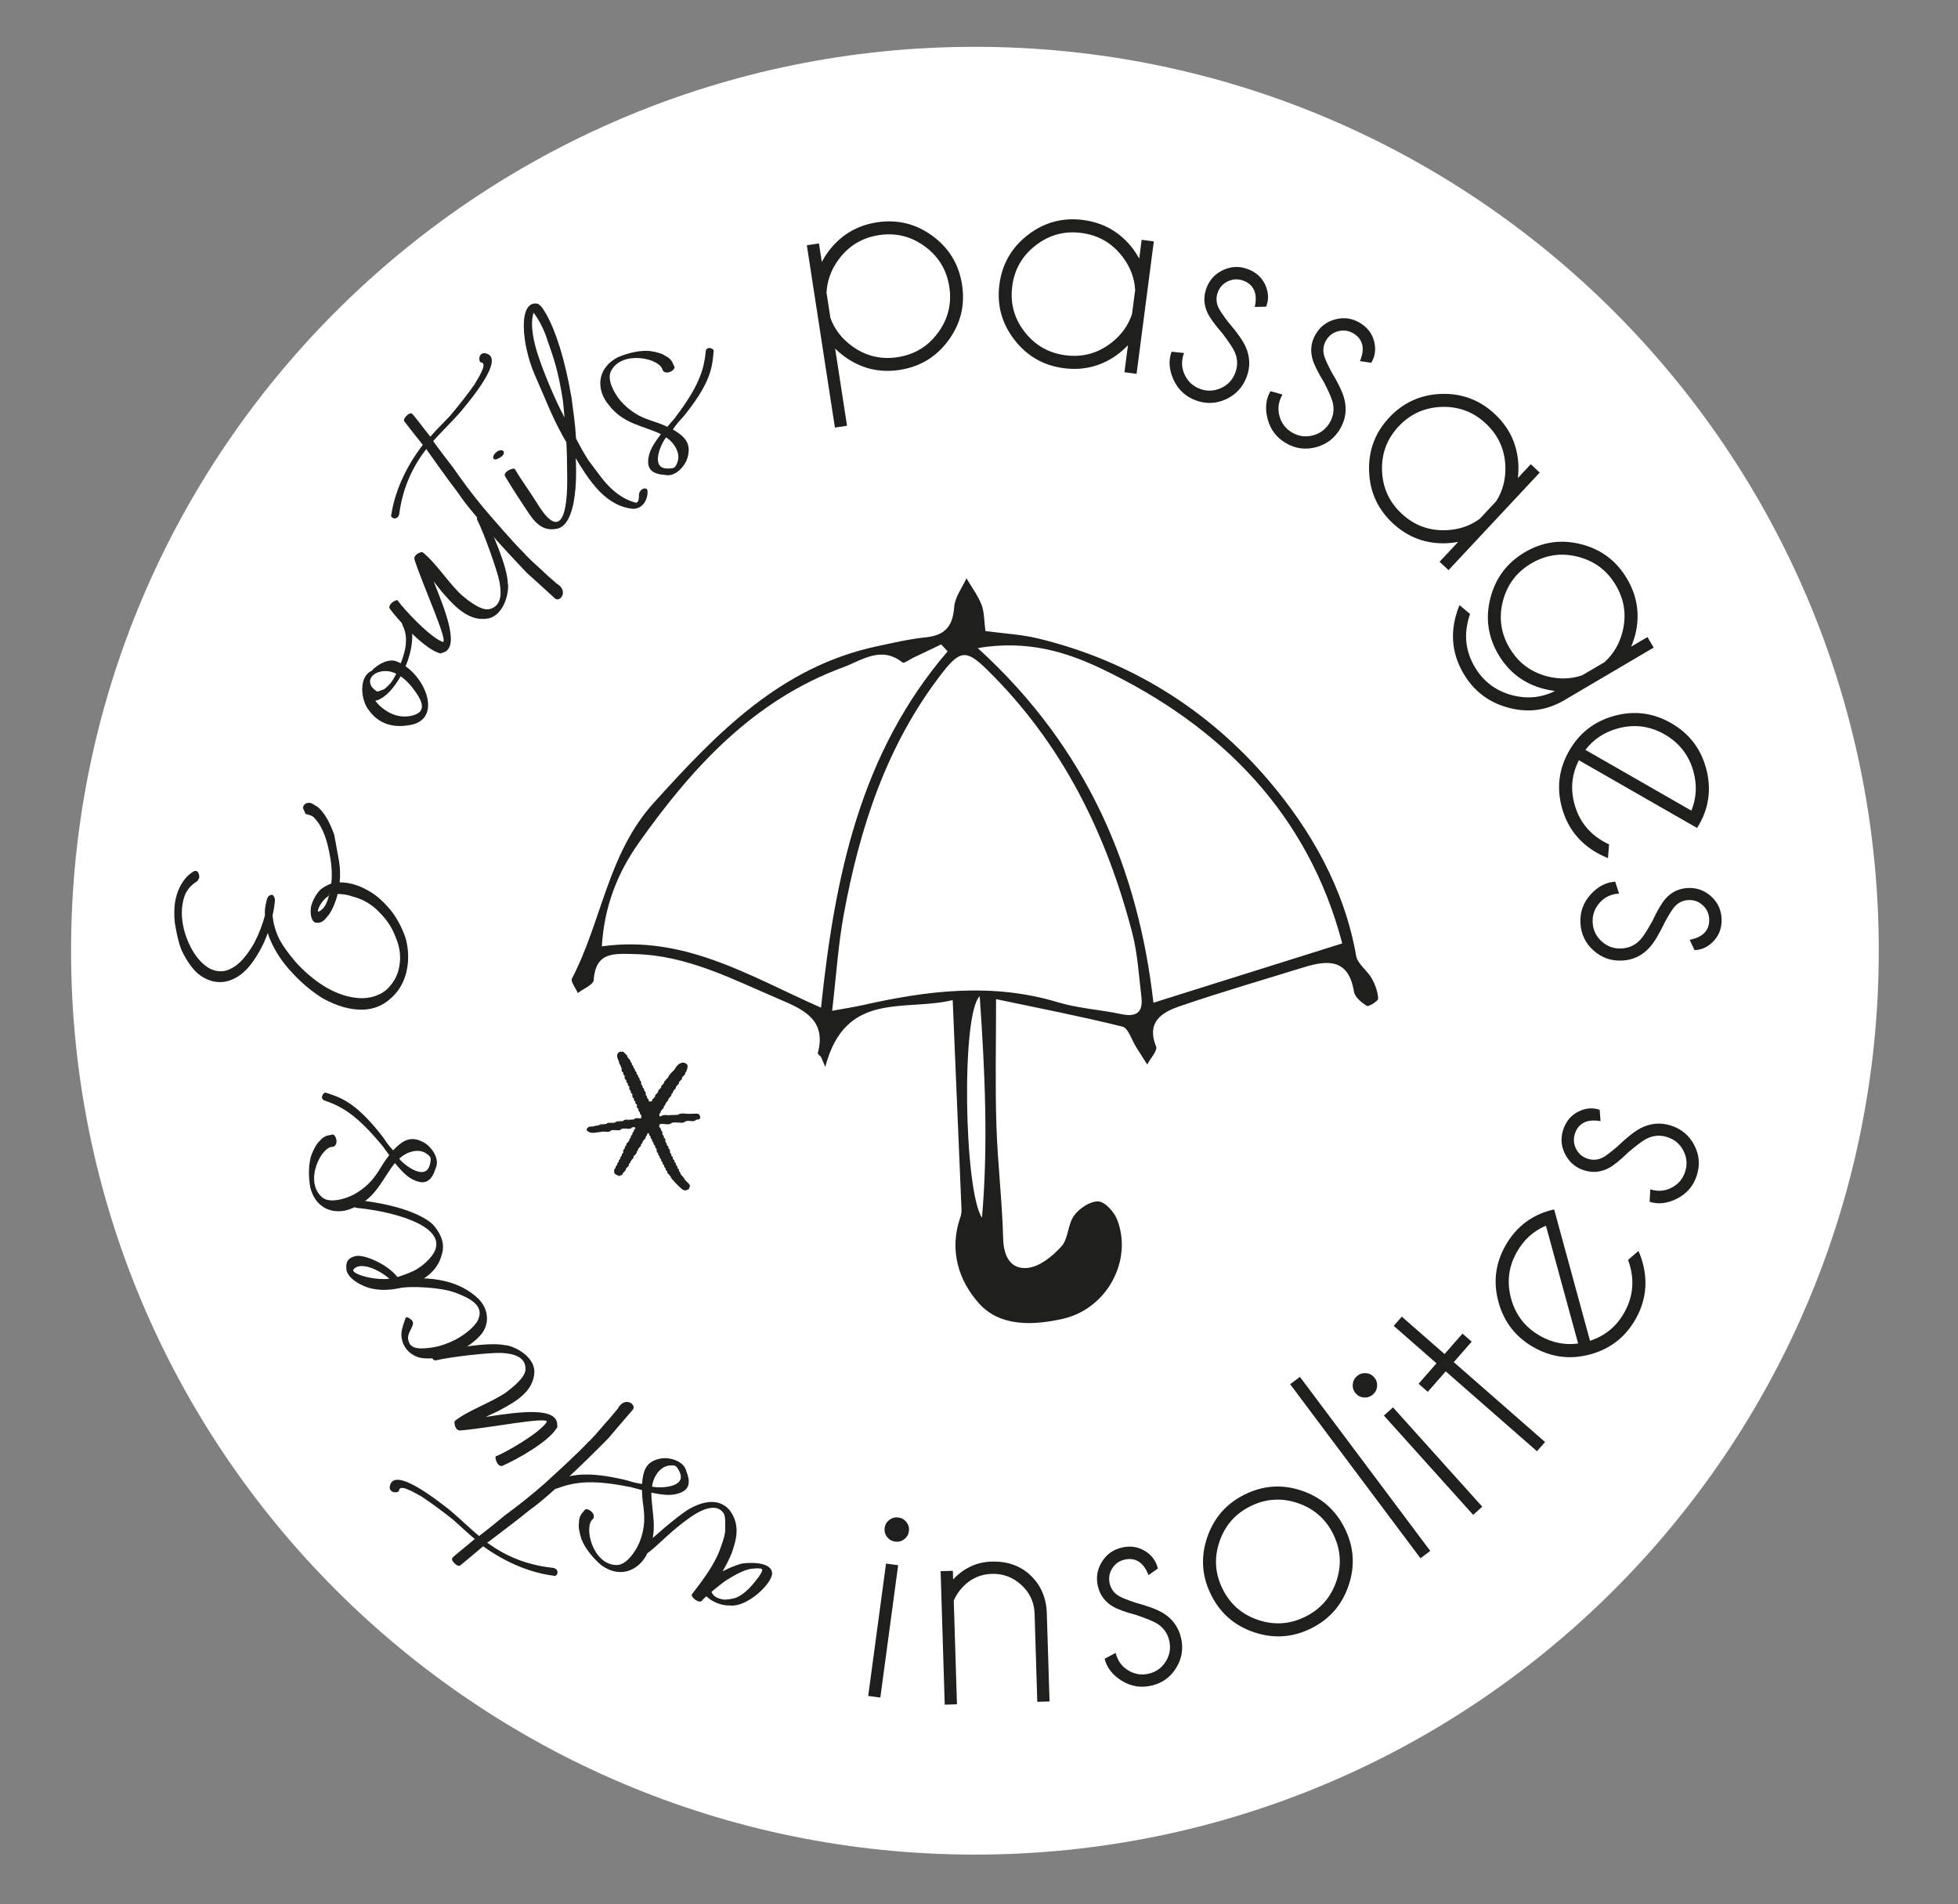 <svg xmlns="http://www.w3.org/2000/svg" xmlns:xlink="http://www.w3.org/1999/xlink" x="0px" y="0px" width="161.448px" height="157px" viewBox="0 0 161.448 157" xml:space="preserve">
<rect x="0" y="0" width="161.448" height="157" fill="#808080" stroke="none"/>
<g id="Besoin_d_x27_inspirations">
</g>
<g id="Calque_9">
	<path fill-rule="evenodd" clip-rule="evenodd" fill="#FFFFFF" d="M5.859,78.389c0-41.161,33.365-74.529,74.528-74.529   c41.162,0,74.529,33.368,74.529,74.529c0,41.157-33.367,74.53-74.529,74.53C39.225,152.919,5.859,119.546,5.859,78.389z"></path>
	<path fill-rule="evenodd" clip-rule="evenodd" fill="#1F1F1D" d="M81.255,52.033c1.524,0.207,2.964,0.276,4.339,0.61   c7.616,1.837,14.07,5.901,19.041,11.742c3.465,4.075,6.223,8.896,7.188,14.432c0.115,0.666,0.906,1.189,1.274,1.84   c0.288,0.508,0.509,1.104,0.541,1.674c0.013,0.205-0.787,0.701-0.938,0.605c-0.439-0.268-0.988-0.725-1.062-1.182   c-0.437-2.699-2.139-2.612-4.124-2c-3.411,1.054-6.836,2.05-10.211,3.204c-1.456,0.494-2.802,1.268-1.978,3.33   c0.139,0.341-0.469,0.979-0.731,1.485c-0.302-0.479-0.605-0.954-0.909-1.429c-0.371-0.589-0.646-1.575-1.132-1.695   c-3.446-0.854-6.938-1.534-10.421-2.265c0,3.712-0.079,7.043,0.025,10.372c0.098,3.132,0.48,6.254,0.559,9.38   c0.039,1.51,0.661,2.56,2.029,2.407c0.994-0.11,2.056-0.966,2.777-1.774c0.577-0.638,0.516-1.82,1.039-2.537   c0.432-0.594,1.319-1.191,1.986-1.171c0.548,0.015,1.307,0.846,1.557,1.476c1.325,3.342-0.793,7.359-4.454,8.201   c-2.395,0.543-5.144,0.688-6.896-1.234c-1.715-1.889-2.518-4.437-1.566-7.144c0.068-0.197,0.103-0.419,0.093-0.631   c-0.23-5.624-0.469-11.254-0.726-17.267c-3.989,0.964-8.844-0.809-10.506,5.504c-0.118-0.278-0.239-0.551-0.358-0.828   c-0.092-0.103-0.278-0.229-0.26-0.303c0.742-2.733-1.17-3.594-3.116-4.422c-3.879-1.649-7.627-3.654-12.015-3.747   c-1.704-0.039-3.184-0.186-3.349,2.146c-0.029,0.386-0.852,0.713-1.306,1.068c-0.174-0.409-0.612-0.952-0.482-1.199   c2.455-4.711,2.95-10.283,6.722-14.46c5.193-5.749,10.473-11.252,18.47-12.942c1.328-0.28,2.658-0.6,4.005-0.731   c1.586-0.167,2.209-0.94,2.32-2.505c0.058-0.807,0.654-1.578,1.011-2.361c0.425,0.725,0.936,1.411,1.242,2.178   C81.163,50.439,81.132,51.117,81.255,52.033z M68.615,83.342c1.143-0.205,1.826-0.31,2.5-0.461   c5.35-1.209,10.691-1.872,16.104-0.244c1.696,0.516,3.512,0.609,5.251,0.984c1.258,0.266,1.795-0.175,1.646-1.412   c-0.213-1.771-0.311-3.575-0.755-5.287c-2.142-8.233-5.8-15.647-11.956-21.688c-1.73-1.699-2.243-1.656-3.781,0.338   c-4.533,5.876-6.738,12.692-8.055,19.852C69.113,77.919,68.951,80.469,68.615,83.342z M78.139,53.706   c-0.18-0.19-0.356-0.38-0.533-0.571c-0.766,0.367-1.531,0.731-2.295,1.093c-0.303,0.147-0.771,0.496-0.886,0.402   c-1.768-1.422-3.382-0.17-4.899,0.389c-7.39,2.715-12.448,8.252-16.845,14.462c-1.729,2.438-2.858,5.205-3.056,8.55   c6.853-0.962,12.303,2.522,18.072,5.055C68.826,72.379,70.881,62.145,78.139,53.706z M110.675,77.788   c-2.783-10.616-9.932-17.919-19.841-22.644c-2.875-1.371-6.105-2.4-10.214-1.708c9.073,8.259,13.237,18.255,14.487,29.243   C100.208,81.079,105.342,79.465,110.675,77.788z M80.784,82.145c-1.536,1.425-1.301,16.015,0.186,18.265   C81.49,94.413,81.22,88.428,80.784,82.145z"></path>
	<path fill-rule="evenodd" clip-rule="evenodd" fill="#1F1F1D" d="M53.029,94.072c-0.038,0.021-0.051,0.055-0.04,0.099   c-0.024,0.057-0.065,0.107-0.104,0.153l-0.035,0.022l0.006,0.042c-0.005,0.084-0.052,0.139-0.113,0.181l0.002-0.002   c-0.035,0.04-0.066,0.087-0.091,0.131c-0.038,0.024-0.052,0.055-0.04,0.098c-0.022,0.06-0.068,0.107-0.107,0.159l-0.002,0.005   c-0.086,0.057-0.055,0.18-0.138,0.235l0.002-0.001c-0.033,0.04-0.066,0.084-0.095,0.13c-0.038,0.015-0.052,0.042-0.041,0.085   c-0.013,0.069-0.061,0.118-0.104,0.169l-0.003,0.007c-0.041,0.026-0.068,0.062-0.081,0.111c-0.018,0.037-0.035,0.077-0.054,0.108   c-0.032,0.054-0.065,0.098-0.098,0.146c-0.041,0.01-0.053,0.034-0.038,0.074c-0.008,0.075-0.055,0.129-0.109,0.176   c-0.039,0.034-0.066,0.075-0.092,0.122c-0.039,0.022-0.056,0.056-0.043,0.095c-0.022,0.066-0.067,0.113-0.108,0.16L51.5,96.583   c-0.041,0.029-0.072,0.07-0.092,0.118c-0.045,0-0.062,0.024-0.054,0.068c-0.022,0.142-0.166,0.111-0.245,0.175l0.008-0.002   c-0.035,0.044-0.075,0.044-0.115,0.002l0.002,0.004c-0.07-0.065-0.191-0.043-0.248-0.138l0.009,0.013   c-0.098-0.074-0.082-0.194-0.128-0.291l0.002-0.028c0.008-0.069,0.053-0.116,0.08-0.173c0.041-0.021,0.057-0.049,0.041-0.096   c0.018-0.06,0.062-0.105,0.097-0.156c0.041-0.015,0.052-0.042,0.032-0.081c0.011-0.069,0.055-0.113,0.092-0.169   c0.04-0.02,0.051-0.046,0.033-0.083c0.013-0.068,0.055-0.115,0.092-0.168c0.039-0.019,0.05-0.048,0.033-0.087   c0.015-0.063,0.056-0.109,0.09-0.161c0.039-0.019,0.05-0.052,0.035-0.093c0.012-0.062,0.059-0.105,0.09-0.16   c0.039-0.02,0.049-0.052,0.032-0.092c0.054-0.087,0.028-0.216,0.136-0.275l-0.005,0.013c0.048-0.085,0.03-0.201,0.125-0.268   l-0.005,0.011c0.056-0.077,0.034-0.198,0.13-0.257L51.76,94.22c0.029-0.049,0.062-0.098,0.093-0.146   c0.041-0.012,0.056-0.04,0.037-0.081c0.013-0.068,0.056-0.113,0.094-0.164c0.039-0.021,0.05-0.047,0.033-0.084   c0.011-0.069,0.055-0.118,0.096-0.171l0.036-0.026l-0.007-0.049c0.009-0.073,0.058-0.124,0.103-0.176l0.001-0.004   c0.085-0.059,0.055-0.185,0.138-0.241l-0.003,0.006l0.025-0.075l-0.03-0.037c-0.082-0.056-0.166-0.042-0.252-0.01   c-0.166,0.097-0.369-0.005-0.534,0.101c-0.116-0.026-0.231-0.018-0.344,0.027c-0.163,0.097-0.364-0.01-0.524,0.1   c-0.121-0.023-0.236-0.021-0.351,0.031c-0.161,0.088-0.358-0.023-0.511,0.099c-0.125-0.025-0.247-0.02-0.364,0.023   c-0.384,0.013-0.791,0.209-1.124-0.152c0.016-0.031,0.016-0.068,0.002-0.104c0.035-0.05,0.077-0.097,0.126-0.134h-0.004   c0.158-0.132,0.373-0.008,0.535-0.115c0.114-0.017,0.229-0.032,0.343-0.048c0.118-0.06,0.269,0.023,0.369-0.091   c0.084-0.009,0.171-0.015,0.256-0.021c0.119-0.075,0.274,0.003,0.387-0.098c0.123,0.005,0.249,0.019,0.365-0.041   c0.121-0.055,0.272,0.015,0.381-0.088c0.081-0.009,0.162-0.014,0.242-0.017c0.161-0.103,0.361,0.015,0.517-0.106   c0.12-0.005,0.241-0.017,0.361-0.024c0.181-0.078,0.386-0.008,0.563-0.092h0.045l0.014-0.039c0.104-0.075,0.062-0.151,0.003-0.227   c-0.072-0.074-0.059-0.184-0.116-0.263l0.003,0.009c-0.089-0.067-0.075-0.18-0.117-0.27l0.005,0.012   c-0.109-0.068-0.097-0.195-0.132-0.3l0.012-0.04l-0.036-0.023c-0.068-0.072-0.047-0.187-0.114-0.259l0.003,0.003   c-0.083-0.068-0.069-0.178-0.115-0.266l0.004,0.011c-0.104-0.073-0.097-0.197-0.13-0.304l0.013-0.038l-0.036-0.024   c-0.067-0.073-0.05-0.185-0.108-0.263l0.002,0.007c-0.09-0.072-0.08-0.191-0.122-0.288c0.021-0.036,0.013-0.063-0.029-0.084   c-0.06-0.073-0.038-0.185-0.107-0.253h0.001c-0.078-0.069-0.068-0.181-0.112-0.268l0.007,0.011   c-0.15-0.081-0.027-0.271-0.148-0.364h-0.002c-0.07-0.077-0.061-0.184-0.107-0.269l0.004,0.009   c-0.146-0.083-0.024-0.273-0.146-0.366c-0.073-0.074-0.059-0.181-0.112-0.265l0.002,0.009c-0.094-0.075-0.084-0.193-0.125-0.291   c0.021-0.035,0.013-0.062-0.026-0.079c-0.062-0.084-0.052-0.193-0.103-0.278c0-0.062,0-0.121,0-0.184   c0.038-0.147,0.131-0.234,0.273-0.277c0.056,0.043,0.109,0.039,0.166,0.007c0.077,0.009,0.129,0.057,0.167,0.119l-0.007-0.006   c0.056,0.033,0.098,0.074,0.133,0.133l-0.006-0.005c0.062,0.037,0.107,0.089,0.12,0.161c-0.011,0.041,0.003,0.07,0.044,0.085   c0.026,0.048,0.056,0.086,0.096,0.127l-0.002-0.003c0.059,0.05,0.107,0.104,0.111,0.185l-0.008,0.041l0.037,0.023   c0.043,0.054,0.09,0.102,0.096,0.173c-0.017,0.036-0.006,0.063,0.031,0.077c0.042,0.05,0.085,0.101,0.096,0.169   c-0.018,0.039-0.007,0.062,0.031,0.081c0.041,0.052,0.085,0.104,0.094,0.173c-0.019,0.037-0.009,0.063,0.029,0.077   c0.045,0.057,0.091,0.108,0.094,0.186l-0.008,0.039l0.035,0.029c0.068,0.066,0.037,0.179,0.12,0.243h0.001   c0.067,0.077,0.049,0.189,0.115,0.262l-0.002-0.007c0.083,0.074,0.065,0.19,0.125,0.272c-0.018,0.045-0.008,0.078,0.032,0.104   c0.028,0.051,0.074,0.101,0.086,0.16c-0.021,0.04-0.01,0.068,0.026,0.086c0.062,0.073,0.039,0.186,0.113,0.254   c0.074,0.072,0.056,0.187,0.118,0.269c-0.015,0.041-0.004,0.078,0.031,0.104c0.028,0.058,0.076,0.099,0.085,0.165   c-0.018,0.036-0.009,0.064,0.03,0.088c0.06,0.072,0.037,0.184,0.111,0.247c0.082,0.1,0.163,0.079,0.241-0.005l0.006-0.005   c0.086-0.052,0.053-0.182,0.146-0.231l-0.007,0.01c0.032-0.046,0.062-0.096,0.098-0.143l0.038-0.021l-0.002-0.046   c0.008-0.081,0.053-0.139,0.121-0.177l-0.005,0.007c0.03-0.046,0.063-0.092,0.096-0.137l0.041-0.021L54.272,90   c0.007-0.081,0.052-0.135,0.12-0.175l-0.007,0.007c0.034-0.045,0.065-0.093,0.098-0.137l0.041-0.023l-0.001-0.049   c0.004-0.08,0.053-0.131,0.119-0.173l-0.007,0.011c0.025-0.06,0.076-0.094,0.106-0.148l0.007-0.005   c0.085-0.05,0.051-0.188,0.157-0.223l-0.011,0.009c0.014-0.067,0.065-0.107,0.111-0.152l-0.004,0.005   c0.044-0.041,0.08-0.084,0.11-0.133l0.008-0.019c0.094-0.038,0.055-0.181,0.164-0.209l-0.012,0.009   c0.012-0.071,0.062-0.108,0.116-0.15l-0.004,0.009c0.028-0.053,0.077-0.091,0.113-0.137l0.003-0.005   c0.045-0.034,0.082-0.076,0.11-0.126l0.009-0.015c0.094-0.036,0.055-0.185,0.167-0.209l-0.012,0.012   c0.013-0.079,0.058-0.12,0.133-0.139l-0.01,0.011c0.019-0.078,0.06-0.123,0.14-0.131l-0.017,0.014   c0.197-0.152,0.395-0.146,0.591-0.006l-0.016-0.015c0.164,0.142,0.088,0.317,0.055,0.48c-0.035,0.022-0.048,0.052-0.035,0.094   c-0.02,0.064-0.064,0.11-0.105,0.16l-0.003,0.007c-0.083,0.059-0.054,0.182-0.142,0.236l0.007-0.006   c-0.036,0.046-0.067,0.088-0.097,0.135c-0.041,0.008-0.056,0.031-0.041,0.072c-0.006,0.077-0.054,0.131-0.111,0.179l0.001-0.005   c-0.038,0.044-0.069,0.083-0.097,0.131c-0.038,0.006-0.055,0.031-0.043,0.068c-0.006,0.082-0.056,0.136-0.114,0.182l0.003-0.004   c-0.037,0.04-0.066,0.08-0.092,0.128c-0.041,0.021-0.055,0.049-0.041,0.098c-0.021,0.062-0.066,0.108-0.107,0.16l-0.003,0.002   c-0.042,0.029-0.071,0.065-0.085,0.112c-0.043,0.022-0.061,0.06-0.053,0.105c-0.024,0.056-0.064,0.104-0.105,0.15l-0.038,0.024   l0.011,0.04c-0.004,0.083-0.055,0.139-0.115,0.183l0.002-0.004c-0.033,0.04-0.068,0.084-0.092,0.129   c-0.041,0.021-0.053,0.053-0.042,0.095c-0.017,0.063-0.064,0.113-0.107,0.159l-0.004,0.007c-0.039,0.025-0.068,0.064-0.083,0.116   c-0.015,0.036-0.033,0.069-0.051,0.106c-0.031,0.049-0.062,0.097-0.094,0.144l-0.041,0.023l-0.002,0.042   c-0.001,0.085-0.049,0.138-0.112,0.185l0.005-0.005c-0.04,0.039-0.067,0.082-0.092,0.131c-0.036,0.024-0.052,0.059-0.044,0.098   c-0.022,0.059-0.065,0.108-0.106,0.158l-0.001,0.008c-0.077,0.07-0.095,0.146-0.003,0.221c0.041-0.005,0.086-0.009,0.127-0.013   c0.241-0.091,0.513,0.057,0.746-0.095c0.209-0.007,0.419-0.014,0.629-0.02c0.299-0.105,0.621,0.031,0.918-0.089   c0.201-0.003,0.401,0.006,0.603-0.012c0.243-0.015,0.318,0.12,0.339,0.324c-0.031,0.125-0.174,0.094-0.239,0.173   c-0.039,0.003-0.082,0.012-0.12,0.017c-0.138,0.068-0.298,0.032-0.438,0.095c-0.148-0.021-0.295-0.018-0.439,0.036   c-0.204,0.099-0.443-0.028-0.642,0.096c-0.162-0.027-0.325-0.025-0.485,0.028c-0.211,0.096-0.453-0.018-0.665,0.09   c-0.114-0.019-0.228-0.021-0.333,0.033c-0.055,0.013-0.062,0.044-0.037,0.091c0.018,0.033,0.018,0.056,0.021,0.056   c-0.021,0.041-0.011,0.066,0.027,0.089c0.062,0.071,0.039,0.18,0.112,0.246c0.074,0.079,0.059,0.191,0.116,0.277   c-0.017,0.041-0.007,0.072,0.03,0.099c0.036,0.06,0.084,0.109,0.084,0.186l-0.008,0.039l0.035,0.03   c0.068,0.069,0.047,0.184,0.112,0.258c-0.017,0.048-0.004,0.085,0.033,0.115c0.024,0.057,0.073,0.097,0.086,0.161   c-0.021,0.037-0.012,0.068,0.027,0.091c0.058,0.072,0.033,0.184,0.109,0.244v0.004c0.074,0.071,0.056,0.189,0.118,0.269   c-0.016,0.046-0.004,0.084,0.036,0.106c0.022,0.058,0.072,0.1,0.083,0.165c-0.021,0.038-0.011,0.069,0.029,0.088   c0.042,0.055,0.091,0.106,0.09,0.184l-0.01,0.041l0.034,0.021c0.071,0.07,0.044,0.188,0.12,0.252   c0.072,0.07,0.055,0.183,0.12,0.255v-0.004c0.08,0.067,0.06,0.187,0.123,0.259l-0.001-0.005c0.083,0.063,0.059,0.182,0.131,0.247   c0.054,0.049,0.104,0.099,0.109,0.178c-0.014,0.04-0.002,0.06,0.038,0.075c0.03,0.045,0.065,0.087,0.099,0.132l-0.004-0.001   c0.056,0.033,0.104,0.074,0.114,0.146l-0.011-0.014c0.109,0.027,0.069,0.173,0.168,0.207l0.019,0.017   c0.019,0.052,0.052,0.092,0.104,0.108l0.018,0.019c0.021,0.052,0.057,0.091,0.106,0.113l0.013,0.014   c0.029,0.049,0.064,0.098,0.1,0.143l-0.002-0.006l0.036,0.079l-0.027,0.04l-0.034,0.026l0.014,0.041   c-0.004,0.08-0.053,0.136-0.111,0.181l0.002-0.003c-0.166,0.097-0.33,0.111-0.49-0.009l0.01,0.008   c-0.058-0.03-0.096-0.077-0.143-0.116l-0.003-0.001c-0.038-0.043-0.077-0.082-0.124-0.119l-0.006-0.004   c-0.034-0.044-0.073-0.085-0.121-0.116l-0.008-0.007c-0.03-0.05-0.07-0.088-0.118-0.118l-0.007-0.009   c-0.031-0.046-0.071-0.088-0.115-0.124l-0.002-0.002c-0.037-0.05-0.086-0.088-0.115-0.142l0.008,0.006   c-0.057-0.036-0.107-0.075-0.118-0.147l0.011,0.013c-0.111-0.036-0.076-0.172-0.155-0.231l-0.003-0.003   c-0.041-0.043-0.095-0.084-0.1-0.152l0.008,0.01c-0.115-0.046-0.086-0.169-0.142-0.25l0.005,0.009   c-0.098-0.055-0.072-0.178-0.139-0.25l0.004,0.004c-0.085-0.063-0.062-0.182-0.131-0.253l0.002,0.003   c-0.081-0.063-0.059-0.182-0.129-0.252l0.002,0.003c-0.076-0.067-0.059-0.18-0.125-0.255l0.002,0.005   c-0.081-0.066-0.062-0.184-0.124-0.258l0.001,0.006c-0.084-0.067-0.066-0.183-0.121-0.262l0.004,0.009   C54.173,95,54.19,94.882,54.141,94.79c0.02-0.039,0.01-0.071-0.03-0.092c-0.041-0.054-0.087-0.104-0.091-0.175l0.01-0.048   l-0.037-0.028c-0.064-0.069-0.037-0.18-0.116-0.248c-0.071-0.072-0.055-0.186-0.116-0.26l0.002,0.005   c-0.084-0.067-0.069-0.182-0.12-0.265l0.005,0.01c-0.1-0.058-0.077-0.178-0.131-0.262l0.005,0.004   c-0.044-0.033-0.083-0.024-0.117,0.021c-0.039,0.02-0.053,0.047-0.041,0.089c-0.021,0.062-0.066,0.112-0.106,0.161v0.008   c-0.087,0.057-0.057,0.179-0.137,0.234l0.002-0.003C53.084,93.98,53.057,94.025,53.029,94.072z"></path>
	<path fill-rule="evenodd" clip-rule="evenodd" fill="#1F1F1D" d="M56.799,91.837c-0.294,0.146-0.615,0.034-0.918,0.089   C56.17,91.725,56.49,91.85,56.799,91.837z"></path>
	<path fill-rule="evenodd" clip-rule="evenodd" fill="#1F1F1D" d="M55.252,91.945c-0.232,0.163-0.496,0.057-0.746,0.095   C54.736,91.864,55.003,91.978,55.252,91.945z"></path>
	<path fill-rule="evenodd" clip-rule="evenodd" fill="#1F1F1D" d="M55.862,92.565c0.197-0.145,0.423-0.096,0.642-0.096   C56.311,92.646,56.079,92.55,55.862,92.565z"></path>
	<path fill-rule="evenodd" clip-rule="evenodd" fill="#1F1F1D" d="M54.712,92.684c0.208-0.146,0.441-0.083,0.665-0.09   C55.178,92.774,54.938,92.677,54.712,92.684z"></path>
	<path fill-rule="evenodd" clip-rule="evenodd" fill="#1F1F1D" d="M49.859,93.319c0.152-0.13,0.334-0.107,0.511-0.099   C50.222,93.377,50.032,93.312,49.859,93.319z"></path>
	<path fill-rule="evenodd" clip-rule="evenodd" fill="#1F1F1D" d="M50.721,93.189c0.154-0.143,0.346-0.097,0.524-0.1   C51.097,93.255,50.902,93.183,50.721,93.189z"></path>
	<path fill-rule="evenodd" clip-rule="evenodd" fill="#1F1F1D" d="M51.589,93.062c0.157-0.146,0.351-0.091,0.534-0.101   C51.968,93.13,51.773,93.059,51.589,93.062z"></path>
	<path fill-rule="evenodd" clip-rule="evenodd" fill="#1F1F1D" d="M51.89,92.327c-0.153,0.134-0.341,0.085-0.517,0.106   C51.52,92.267,51.712,92.335,51.89,92.327z"></path>
	<path fill-rule="evenodd" clip-rule="evenodd" fill="#1F1F1D" d="M52.814,92.211c-0.172,0.12-0.375,0.064-0.563,0.092   C52.417,92.136,52.623,92.213,52.814,92.211z"></path>
	<path fill-rule="evenodd" clip-rule="evenodd" fill="#1F1F1D" d="M56.943,92.434c0.127-0.121,0.283-0.103,0.438-0.095   C57.258,92.483,57.098,92.441,56.943,92.434z"></path>
	<path fill-rule="evenodd" clip-rule="evenodd" fill="#1F1F1D" d="M51.131,92.45c-0.104,0.122-0.247,0.081-0.381,0.088   C50.856,92.426,50.997,92.45,51.131,92.45z"></path>
	<path fill-rule="evenodd" clip-rule="evenodd" fill="#1F1F1D" d="M50.385,92.579c-0.107,0.116-0.25,0.094-0.387,0.098   C50.103,92.548,50.246,92.575,50.385,92.579z"></path>
	<path fill-rule="evenodd" clip-rule="evenodd" fill="#1F1F1D" d="M49.742,92.698c-0.101,0.106-0.237,0.093-0.369,0.091   C49.475,92.673,49.612,92.698,49.742,92.698z"></path>
	<path fill-rule="evenodd" clip-rule="evenodd" fill="#1F1F1D" d="M51.249,88.065c0.114,0.097,0.142,0.227,0.146,0.366   C51.221,88.358,51.252,88.208,51.249,88.065z"></path>
	<path fill-rule="evenodd" clip-rule="evenodd" fill="#1F1F1D" d="M51.5,88.691c0.113,0.099,0.145,0.225,0.148,0.364   C51.471,88.986,51.504,88.832,51.5,88.691z"></path>
	<path fill-rule="evenodd" clip-rule="evenodd" fill="#1F1F1D" d="M53.742,90.814c0.007,0.121-0.07,0.205-0.166,0.203   c-0.07-0.006-0.081-0.119-0.075-0.198C53.583,90.819,53.664,90.819,53.742,90.814z"></path>
	<path fill-rule="evenodd" clip-rule="evenodd" fill="#1F1F1D" d="M55.019,96.561c0.103,0.05,0.128,0.146,0.142,0.25   C55.026,96.776,55.01,96.674,55.019,96.561z"></path>
	<path fill-rule="evenodd" clip-rule="evenodd" fill="#1F1F1D" d="M50.637,96.532c0.043,0.097,0.084,0.193,0.128,0.291   C50.634,96.765,50.625,96.653,50.637,96.532z"></path>
	<path fill-rule="evenodd" clip-rule="evenodd" fill="#1F1F1D" d="M54.885,96.319c0.104,0.053,0.131,0.146,0.139,0.25   C54.899,96.526,54.882,96.431,54.885,96.319z"></path>
	<path fill-rule="evenodd" clip-rule="evenodd" fill="#1F1F1D" d="M56.002,96.58c-0.096-0.054-0.131-0.143-0.131-0.247   C55.98,96.382,56.002,96.474,56.002,96.58z"></path>
	<path fill-rule="evenodd" clip-rule="evenodd" fill="#1F1F1D" d="M52.876,91.945c0.069,0.075,0.165,0.151-0.003,0.227   C52.876,92.097,52.876,92.021,52.876,91.945z"></path>
	<path fill-rule="evenodd" clip-rule="evenodd" fill="#1F1F1D" d="M57.501,92.322c0.08-0.061,0.161-0.117,0.239-0.173   C57.718,92.292,57.619,92.316,57.501,92.322z"></path>
	<path fill-rule="evenodd" clip-rule="evenodd" fill="#1F1F1D" d="M54.508,95.569c0.098,0.059,0.128,0.149,0.125,0.255   C54.524,95.773,54.504,95.678,54.508,95.569z"></path>
	<path fill-rule="evenodd" clip-rule="evenodd" fill="#1F1F1D" d="M55.629,95.828c-0.086-0.063-0.13-0.142-0.12-0.252   C55.607,95.634,55.629,95.725,55.629,95.828z"></path>
	<path fill-rule="evenodd" clip-rule="evenodd" fill="#1F1F1D" d="M52.268,90.549c0.099,0.059,0.122,0.158,0.115,0.266   C52.266,90.761,52.253,90.66,52.268,90.549z"></path>
	<path fill-rule="evenodd" clip-rule="evenodd" fill="#1F1F1D" d="M53.501,90.819c-0.081-0.062-0.128-0.141-0.111-0.247   C53.482,90.628,53.501,90.719,53.501,90.819z"></path>
	<path fill-rule="evenodd" clip-rule="evenodd" fill="#1F1F1D" d="M53.895,90.578c-0.004,0.106-0.062,0.178-0.146,0.231   C53.756,90.705,53.783,90.618,53.895,90.578z"></path>
	<path fill-rule="evenodd" clip-rule="evenodd" fill="#1F1F1D" d="M55.749,96.083c-0.095-0.058-0.125-0.149-0.12-0.255   C55.734,95.885,55.752,95.979,55.749,96.083z"></path>
	<path fill-rule="evenodd" clip-rule="evenodd" fill="#1F1F1D" d="M54.631,95.821c0.097,0.058,0.13,0.147,0.129,0.255   C54.652,96.021,54.631,95.929,54.631,95.821z"></path>
	<path fill-rule="evenodd" clip-rule="evenodd" fill="#1F1F1D" d="M52.38,90.812c0.094,0.062,0.124,0.152,0.114,0.259   C52.393,91.012,52.375,90.915,52.38,90.812z"></path>
	<path fill-rule="evenodd" clip-rule="evenodd" fill="#1F1F1D" d="M54.379,92.053c-0.25-0.077-0.041-0.15,0.003-0.221   C54.379,91.902,54.379,91.978,54.379,92.053z"></path>
	<path fill-rule="evenodd" clip-rule="evenodd" fill="#1F1F1D" d="M52.76,91.683c0.1,0.062,0.125,0.154,0.116,0.263   C52.771,91.889,52.753,91.793,52.76,91.683z"></path>
	<path fill-rule="evenodd" clip-rule="evenodd" fill="#1F1F1D" d="M52.646,91.422c0.104,0.062,0.118,0.158,0.117,0.27   C52.641,91.637,52.63,91.534,52.646,91.422z"></path>
	<path fill-rule="evenodd" clip-rule="evenodd" fill="#1F1F1D" d="M52.519,91.134c0.109,0.072,0.13,0.185,0.132,0.3   C52.51,91.379,52.506,91.258,52.519,91.134z"></path>
	<path fill-rule="evenodd" clip-rule="evenodd" fill="#1F1F1D" d="M53.119,93.944c0.002-0.101,0.052-0.178,0.137-0.234   C53.25,93.809,53.223,93.901,53.119,93.944z"></path>
	<path fill-rule="evenodd" clip-rule="evenodd" fill="#1F1F1D" d="M53.642,93.68c0.101,0.06,0.121,0.156,0.12,0.265   C53.645,93.892,53.628,93.79,53.642,93.68z"></path>
	<path fill-rule="evenodd" clip-rule="evenodd" fill="#1F1F1D" d="M54.872,94.087c-0.093-0.062-0.123-0.154-0.112-0.258   C54.858,93.884,54.879,93.984,54.872,94.087z"></path>
	<path fill-rule="evenodd" clip-rule="evenodd" fill="#1F1F1D" d="M53.76,93.939c0.098,0.06,0.125,0.15,0.116,0.26   C53.773,94.144,53.756,94.044,53.76,93.939z"></path>
	<path fill-rule="evenodd" clip-rule="evenodd" fill="#1F1F1D" d="M54.266,95.061c0.1,0.058,0.121,0.156,0.121,0.262   C54.27,95.271,54.255,95.169,54.266,95.061z"></path>
	<path fill-rule="evenodd" clip-rule="evenodd" fill="#1F1F1D" d="M55.246,94.971c-0.104-0.062-0.125-0.158-0.118-0.269   C55.238,94.761,55.252,94.86,55.246,94.971z"></path>
	<path fill-rule="evenodd" clip-rule="evenodd" fill="#1F1F1D" d="M51.521,94.71c-0.005,0.111-0.025,0.217-0.136,0.275   C51.378,94.866,51.391,94.761,51.521,94.71z"></path>
	<path fill-rule="evenodd" clip-rule="evenodd" fill="#1F1F1D" d="M54.141,94.79c0.105,0.065,0.129,0.166,0.129,0.279   C54.141,95.017,54.132,94.909,54.141,94.79z"></path>
	<path fill-rule="evenodd" clip-rule="evenodd" fill="#1F1F1D" d="M55.128,94.698c-0.078-0.061-0.129-0.14-0.109-0.244   C55.111,94.509,55.128,94.6,55.128,94.698z"></path>
	<path fill-rule="evenodd" clip-rule="evenodd" fill="#1F1F1D" d="M51.642,94.455c-0.005,0.109-0.019,0.212-0.125,0.268   C51.503,94.607,51.518,94.507,51.642,94.455z"></path>
	<path fill-rule="evenodd" clip-rule="evenodd" fill="#1F1F1D" d="M52.366,95.195c0-0.104,0.056-0.179,0.138-0.235   C52.5,95.062,52.473,95.155,52.366,95.195z"></path>
	<path fill-rule="evenodd" clip-rule="evenodd" fill="#1F1F1D" d="M53.876,94.199c0.085,0.064,0.129,0.143,0.116,0.248   C53.896,94.394,53.876,94.301,53.876,94.199z"></path>
	<path fill-rule="evenodd" clip-rule="evenodd" fill="#1F1F1D" d="M51.767,94.209c-0.007,0.107-0.028,0.204-0.13,0.257   C51.627,94.354,51.645,94.252,51.767,94.209z"></path>
	<path fill-rule="evenodd" clip-rule="evenodd" fill="#1F1F1D" d="M54.502,93.198c-0.086-0.062-0.123-0.144-0.112-0.246   C54.484,93.009,54.504,93.099,54.502,93.198z"></path>
	<path fill-rule="evenodd" clip-rule="evenodd" fill="#1F1F1D" d="M52.383,93.078c0.004,0.104-0.046,0.185-0.138,0.241   C52.251,93.214,52.278,93.122,52.383,93.078z"></path>
	<path fill-rule="evenodd" clip-rule="evenodd" fill="#1F1F1D" d="M53.516,93.428c0.129,0.048,0.125,0.156,0.131,0.262   C53.521,93.645,53.506,93.541,53.516,93.428z"></path>
	<path fill-rule="evenodd" clip-rule="evenodd" fill="#1F1F1D" d="M54.386,95.316c0.103,0.057,0.124,0.149,0.124,0.258   C54.4,95.519,54.379,95.423,54.386,95.316z"></path>
	<path fill-rule="evenodd" clip-rule="evenodd" fill="#1F1F1D" d="M54.618,93.476c-0.106-0.062-0.123-0.166-0.116-0.277   C54.614,93.261,54.626,93.362,54.618,93.476z"></path>
	<path fill-rule="evenodd" clip-rule="evenodd" fill="#1F1F1D" d="M54.758,96.07c0.098,0.055,0.129,0.148,0.131,0.253   C54.779,96.274,54.756,96.178,54.758,96.07z"></path>
	<path fill-rule="evenodd" clip-rule="evenodd" fill="#1F1F1D" d="M55.872,96.338c-0.097-0.056-0.127-0.15-0.123-0.259   C55.856,96.133,55.876,96.229,55.872,96.338z"></path>
	<path fill-rule="evenodd" clip-rule="evenodd" fill="#1F1F1D" d="M51.753,89.312c0.085,0.065,0.12,0.148,0.107,0.253   C51.767,89.509,51.75,89.414,51.753,89.312z"></path>
	<path fill-rule="evenodd" clip-rule="evenodd" fill="#1F1F1D" d="M51.89,89.649c0.104,0.068,0.125,0.176,0.122,0.288   C51.887,89.878,51.877,89.771,51.89,89.649z"></path>
	<path fill-rule="evenodd" clip-rule="evenodd" fill="#1F1F1D" d="M53.125,89.946c-0.081-0.065-0.129-0.144-0.113-0.254   C53.105,89.752,53.125,89.842,53.125,89.946z"></path>
	<path fill-rule="evenodd" clip-rule="evenodd" fill="#1F1F1D" d="M52.142,90.256c0.109,0.072,0.128,0.185,0.13,0.304   C52.132,90.499,52.131,90.382,52.142,90.256z"></path>
	<path fill-rule="evenodd" clip-rule="evenodd" fill="#1F1F1D" d="M53.243,90.215c-0.103-0.061-0.124-0.161-0.118-0.269   C53.235,90.002,53.25,90.105,53.243,90.215z"></path>
	<path fill-rule="evenodd" clip-rule="evenodd" fill="#1F1F1D" d="M52.01,89.931c0.098,0.062,0.117,0.156,0.108,0.263   C52.017,90.133,52,90.036,52.01,89.931z"></path>
	<path fill-rule="evenodd" clip-rule="evenodd" fill="#1F1F1D" d="M51.391,88.423c0.101,0.063,0.116,0.16,0.107,0.269   C51.389,88.633,51.377,88.531,51.391,88.423z"></path>
	<path fill-rule="evenodd" clip-rule="evenodd" fill="#1F1F1D" d="M56.367,88.686c0.005-0.104,0.055-0.182,0.142-0.236   C56.505,88.555,56.477,88.645,56.367,88.686z"></path>
	<path fill-rule="evenodd" clip-rule="evenodd" fill="#1F1F1D" d="M52.628,88.814c-0.086-0.062-0.131-0.142-0.12-0.243   C52.604,88.621,52.626,88.714,52.628,88.814z"></path>
	<path fill-rule="evenodd" clip-rule="evenodd" fill="#1F1F1D" d="M55.285,88.586c-0.019,0.1-0.078,0.164-0.164,0.209   C55.133,88.695,55.166,88.607,55.285,88.586z"></path>
	<path fill-rule="evenodd" clip-rule="evenodd" fill="#1F1F1D" d="M54.906,89.085c-0.014,0.102-0.055,0.181-0.157,0.223   C54.758,89.201,54.785,89.11,54.906,89.085z"></path>
	<path fill-rule="evenodd" clip-rule="evenodd" fill="#1F1F1D" d="M52.867,89.342c-0.106-0.061-0.127-0.161-0.125-0.272   C52.859,89.129,52.873,89.229,52.867,89.342z"></path>
	<path fill-rule="evenodd" clip-rule="evenodd" fill="#1F1F1D" d="M51.642,89.045c0.101,0.062,0.118,0.161,0.112,0.268   C51.639,89.26,51.627,89.155,51.642,89.045z"></path>
	<path fill-rule="evenodd" clip-rule="evenodd" fill="#1F1F1D" d="M52.744,89.076c-0.095-0.06-0.122-0.152-0.115-0.262   C52.729,88.875,52.75,88.971,52.744,89.076z"></path>
	<path fill-rule="evenodd" clip-rule="evenodd" fill="#1F1F1D" d="M56.512,88.442c-0.007-0.08,0.03-0.133,0.105-0.16   C56.582,88.336,56.549,88.389,56.512,88.442z"></path>
	<path fill-rule="evenodd" clip-rule="evenodd" fill="#1F1F1D" d="M55.499,88.316c-0.007,0.072-0.045,0.118-0.113,0.137   C55.424,88.408,55.461,88.36,55.499,88.316z"></path>
	<path fill-rule="evenodd" clip-rule="evenodd" fill="#1F1F1D" d="M52.48,88.503c-0.077-0.041-0.104-0.104-0.094-0.186   C52.451,88.36,52.48,88.423,52.48,88.503z"></path>
	<path fill-rule="evenodd" clip-rule="evenodd" fill="#1F1F1D" d="M55.39,88.444c-0.001,0.084-0.039,0.133-0.116,0.15   C55.282,88.523,55.321,88.472,55.39,88.444z"></path>
	<path fill-rule="evenodd" clip-rule="evenodd" fill="#1F1F1D" d="M51.503,96.578c-0.005-0.08,0.034-0.131,0.108-0.16   C51.575,96.474,51.539,96.526,51.503,96.578z"></path>
	<path fill-rule="evenodd" clip-rule="evenodd" fill="#1F1F1D" d="M50.719,96.331c0.002,0.069-0.014,0.134-0.08,0.173   C50.666,96.447,50.691,96.388,50.719,96.331z"></path>
	<path fill-rule="evenodd" clip-rule="evenodd" fill="#1F1F1D" d="M55.156,90.565c-0.014-0.071,0.023-0.112,0.092-0.129   C55.218,90.479,55.187,90.523,55.156,90.565z"></path>
	<path fill-rule="evenodd" clip-rule="evenodd" fill="#1F1F1D" d="M53.985,90.445c0.004,0.075-0.028,0.118-0.098,0.143   C53.92,90.542,53.954,90.494,53.985,90.445z"></path>
	<path fill-rule="evenodd" clip-rule="evenodd" fill="#1F1F1D" d="M55.007,90.819c-0.004-0.081,0.031-0.132,0.107-0.159   C55.078,90.715,55.043,90.768,55.007,90.819z"></path>
	<path fill-rule="evenodd" clip-rule="evenodd" fill="#1F1F1D" d="M54.143,90.201c-0.003,0.083-0.04,0.144-0.121,0.177   C54.029,90.297,54.064,90.237,54.143,90.201z"></path>
	<path fill-rule="evenodd" clip-rule="evenodd" fill="#1F1F1D" d="M55.389,90.193c-0.012-0.083,0.034-0.127,0.105-0.15   C55.457,90.092,55.424,90.143,55.389,90.193z"></path>
	<path fill-rule="evenodd" clip-rule="evenodd" fill="#1F1F1D" d="M54.233,90.071c0.007,0.074-0.029,0.116-0.096,0.137   C54.17,90.162,54.201,90.118,54.233,90.071z"></path>
	<path fill-rule="evenodd" clip-rule="evenodd" fill="#1F1F1D" d="M55.246,90.44c0.006-0.083,0.036-0.146,0.115-0.183   C55.354,90.341,55.321,90.402,55.246,90.44z"></path>
	<path fill-rule="evenodd" clip-rule="evenodd" fill="#1F1F1D" d="M53.359,90.484c-0.067-0.035-0.097-0.088-0.085-0.165   C53.305,90.377,53.332,90.43,53.359,90.484z"></path>
	<path fill-rule="evenodd" clip-rule="evenodd" fill="#1F1F1D" d="M54.533,91.568c-0.017-0.076,0.023-0.112,0.092-0.131   C54.594,91.483,54.563,91.526,54.533,91.568z"></path>
	<path fill-rule="evenodd" clip-rule="evenodd" fill="#1F1F1D" d="M54.383,91.824c-0.008-0.081,0.034-0.131,0.106-0.158   C54.455,91.721,54.42,91.771,54.383,91.824z"></path>
	<path fill-rule="evenodd" clip-rule="evenodd" fill="#1F1F1D" d="M54.775,91.192c-0.005-0.068,0.032-0.115,0.094-0.144   C54.838,91.098,54.808,91.146,54.775,91.192z"></path>
	<path fill-rule="evenodd" clip-rule="evenodd" fill="#1F1F1D" d="M54.92,90.942c-0.007-0.067,0.031-0.099,0.083-0.116   C54.979,90.865,54.947,90.901,54.92,90.942z"></path>
	<path fill-rule="evenodd" clip-rule="evenodd" fill="#1F1F1D" d="M54.62,91.442c0.005-0.078,0.036-0.147,0.112-0.185   C54.728,91.343,54.693,91.403,54.62,91.442z"></path>
	<path fill-rule="evenodd" clip-rule="evenodd" fill="#1F1F1D" d="M56.029,89.191c-0.007-0.073,0.03-0.113,0.097-0.131   C56.094,89.104,56.061,89.149,56.029,89.191z"></path>
	<path fill-rule="evenodd" clip-rule="evenodd" fill="#1F1F1D" d="M55.872,89.441c0.004-0.083,0.037-0.146,0.114-0.182   C55.98,89.342,55.945,89.401,55.872,89.441z"></path>
	<path fill-rule="evenodd" clip-rule="evenodd" fill="#1F1F1D" d="M54.742,89.312c0,0.074-0.037,0.121-0.106,0.148   C54.673,89.411,54.705,89.363,54.742,89.312z"></path>
	<path fill-rule="evenodd" clip-rule="evenodd" fill="#1F1F1D" d="M56.277,88.814c-0.01-0.073,0.029-0.113,0.097-0.135   C56.343,88.726,56.31,88.768,56.277,88.814z"></path>
	<path fill-rule="evenodd" clip-rule="evenodd" fill="#1F1F1D" d="M56.125,89.065c0.003-0.083,0.035-0.146,0.111-0.179   C56.23,88.967,56.197,89.024,56.125,89.065z"></path>
	<path fill-rule="evenodd" clip-rule="evenodd" fill="#1F1F1D" d="M55.007,88.941c-0.005,0.076-0.035,0.135-0.111,0.152   C54.905,89.024,54.941,88.975,55.007,88.941z"></path>
	<path fill-rule="evenodd" clip-rule="evenodd" fill="#1F1F1D" d="M55.113,88.813c0.002,0.073-0.037,0.115-0.11,0.133   C55.04,88.9,55.076,88.858,55.113,88.813z"></path>
	<path fill-rule="evenodd" clip-rule="evenodd" fill="#1F1F1D" d="M54.393,89.825c-0.006,0.085-0.041,0.144-0.12,0.175   C54.279,89.919,54.317,89.859,54.393,89.825z"></path>
	<path fill-rule="evenodd" clip-rule="evenodd" fill="#1F1F1D" d="M55.635,89.823c-0.004-0.086,0.03-0.136,0.107-0.16   C55.707,89.714,55.67,89.766,55.635,89.823z"></path>
	<path fill-rule="evenodd" clip-rule="evenodd" fill="#1F1F1D" d="M54.483,89.695c0.006,0.076-0.029,0.117-0.098,0.137   C54.42,89.787,54.451,89.739,54.483,89.695z"></path>
	<path fill-rule="evenodd" clip-rule="evenodd" fill="#1F1F1D" d="M55.547,89.938c-0.004-0.06,0.033-0.092,0.085-0.112   C55.602,89.865,55.575,89.897,55.547,89.938z"></path>
	<path fill-rule="evenodd" clip-rule="evenodd" fill="#1F1F1D" d="M55.783,89.565c-0.014-0.073,0.027-0.111,0.092-0.128   C55.848,89.48,55.814,89.523,55.783,89.565z"></path>
	<path fill-rule="evenodd" clip-rule="evenodd" fill="#1F1F1D" d="M54.643,89.45c-0.003,0.084-0.041,0.144-0.119,0.173   C54.527,89.543,54.567,89.484,54.643,89.45z"></path>
	<path fill-rule="evenodd" clip-rule="evenodd" fill="#1F1F1D" d="M52.985,89.606c-0.071-0.03-0.099-0.085-0.086-0.16   C52.928,89.499,52.957,89.555,52.985,89.606z"></path>
	<path fill-rule="evenodd" clip-rule="evenodd" fill="#1F1F1D" d="M52.506,94.955c-0.006-0.082,0.033-0.134,0.107-0.159   C52.576,94.847,52.542,94.9,52.506,94.955z"></path>
	<path fill-rule="evenodd" clip-rule="evenodd" fill="#1F1F1D" d="M55.484,95.514c-0.075-0.037-0.102-0.104-0.09-0.184   C55.457,95.373,55.485,95.437,55.484,95.514z"></path>
	<path fill-rule="evenodd" clip-rule="evenodd" fill="#1F1F1D" d="M51.229,95.33c0.011,0.075-0.02,0.13-0.09,0.161   C51.169,95.437,51.199,95.382,51.229,95.33z"></path>
	<path fill-rule="evenodd" clip-rule="evenodd" fill="#1F1F1D" d="M52.273,95.324c-0.008-0.073,0.028-0.109,0.095-0.13   C52.339,95.236,52.308,95.28,52.273,95.324z"></path>
	<path fill-rule="evenodd" clip-rule="evenodd" fill="#1F1F1D" d="M55.365,95.242c-0.068-0.034-0.096-0.091-0.083-0.165   C55.31,95.132,55.337,95.187,55.365,95.242z"></path>
	<path fill-rule="evenodd" clip-rule="evenodd" fill="#1F1F1D" d="M51.354,95.077c0.01,0.078-0.021,0.131-0.09,0.16   C51.291,95.187,51.322,95.132,51.354,95.077z"></path>
	<path fill-rule="evenodd" clip-rule="evenodd" fill="#1F1F1D" d="M52.742,94.569c0.004-0.079,0.035-0.147,0.113-0.181   C52.851,94.47,52.815,94.532,52.742,94.569z"></path>
	<path fill-rule="evenodd" clip-rule="evenodd" fill="#1F1F1D" d="M54.991,94.363c-0.071-0.031-0.099-0.086-0.086-0.161   C54.934,94.255,54.961,94.31,54.991,94.363z"></path>
	<path fill-rule="evenodd" clip-rule="evenodd" fill="#1F1F1D" d="M52.885,94.324c-0.012-0.079,0.029-0.128,0.104-0.153   C52.955,94.223,52.92,94.271,52.885,94.324z"></path>
	<path fill-rule="evenodd" clip-rule="evenodd" fill="#1F1F1D" d="M51.853,94.074c0.008,0.076-0.022,0.122-0.093,0.146   C51.789,94.172,51.822,94.127,51.853,94.074z"></path>
	<path fill-rule="evenodd" clip-rule="evenodd" fill="#1F1F1D" d="M54.02,94.523c0.075,0.035,0.102,0.096,0.091,0.175   C54.049,94.655,54.02,94.595,54.02,94.523z"></path>
	<path fill-rule="evenodd" clip-rule="evenodd" fill="#1F1F1D" d="M52.653,94.698c-0.014-0.075,0.024-0.113,0.091-0.131   C52.714,94.612,52.686,94.654,52.653,94.698z"></path>
	<path fill-rule="evenodd" clip-rule="evenodd" fill="#1F1F1D" d="M51.894,95.951c-0.007-0.075,0.031-0.119,0.098-0.146   C51.959,95.858,51.925,95.902,51.894,95.951z"></path>
	<path fill-rule="evenodd" clip-rule="evenodd" fill="#1F1F1D" d="M50.98,95.829c0.01,0.077-0.02,0.136-0.092,0.169   C50.92,95.942,50.95,95.887,50.98,95.829z"></path>
	<path fill-rule="evenodd" clip-rule="evenodd" fill="#1F1F1D" d="M51.654,96.323c-0.01-0.071,0.029-0.104,0.092-0.122   C51.717,96.239,51.686,96.283,51.654,96.323z"></path>
	<path fill-rule="evenodd" clip-rule="evenodd" fill="#1F1F1D" d="M51.746,96.201c0-0.082,0.029-0.143,0.109-0.176   C51.851,96.105,51.814,96.161,51.746,96.201z"></path>
	<path fill-rule="evenodd" clip-rule="evenodd" fill="#1F1F1D" d="M50.856,96.079c0.011,0.079-0.023,0.127-0.097,0.156   C50.791,96.184,50.825,96.13,50.856,96.079z"></path>
	<path fill-rule="evenodd" clip-rule="evenodd" fill="#1F1F1D" d="M52.045,95.696c-0.006-0.06,0.029-0.091,0.081-0.111   C52.1,95.622,52.071,95.659,52.045,95.696z"></path>
	<path fill-rule="evenodd" clip-rule="evenodd" fill="#1F1F1D" d="M51.105,95.578c0.011,0.079-0.019,0.136-0.092,0.168   C51.045,95.688,51.075,95.634,51.105,95.578z"></path>
	<path fill-rule="evenodd" clip-rule="evenodd" fill="#1F1F1D" d="M52.129,95.578c-0.005-0.079,0.027-0.139,0.104-0.169   C52.228,95.482,52.193,95.538,52.129,95.578z"></path>
	<path fill-rule="evenodd" clip-rule="evenodd" fill="#1F1F1D" d="M54.362,92.863c-0.048-0.024-0.09-0.056-0.066-0.118l0.083-0.028   C54.372,92.767,54.365,92.816,54.362,92.863z"></path>
	<path fill-rule="evenodd" clip-rule="evenodd" fill="#1F1F1D" d="M54.732,93.76c-0.072-0.038-0.097-0.103-0.084-0.186   C54.708,93.623,54.734,93.684,54.732,93.76z"></path>
	<path fill-rule="evenodd" clip-rule="evenodd" fill="#1F1F1D" d="M53.256,93.702c-0.006-0.082,0.031-0.134,0.106-0.161   C53.326,93.598,53.292,93.646,53.256,93.702z"></path>
	<path fill-rule="evenodd" clip-rule="evenodd" fill="#1F1F1D" d="M52.112,93.574c0.009,0.08-0.023,0.14-0.096,0.171   C52.02,93.672,52.051,93.617,52.112,93.574z"></path>
	<path fill-rule="evenodd" clip-rule="evenodd" fill="#1F1F1D" d="M53.029,94.072c-0.015-0.073,0.021-0.113,0.092-0.131   C53.09,93.984,53.06,94.029,53.029,94.072z"></path>
	<path fill-rule="evenodd" clip-rule="evenodd" fill="#1F1F1D" d="M51.983,93.829c0.011,0.079-0.021,0.134-0.094,0.164   C51.922,93.939,51.952,93.881,51.983,93.829z"></path>
	<path fill-rule="evenodd" clip-rule="evenodd" fill="#1F1F1D" d="M52.375,92.972c0.047-0.024,0.087-0.013,0.084,0.042l-0.079,0.07   C52.377,93.047,52.373,93.009,52.375,92.972z"></path>
	<path fill-rule="evenodd" clip-rule="evenodd" fill="#1F1F1D" d="M53.403,93.452c-0.017-0.05-0.003-0.095,0.046-0.102   c0.05-0.004,0.073,0.034,0.071,0.081C53.482,93.444,53.441,93.452,53.403,93.452z"></path>
	<path fill-rule="evenodd" clip-rule="evenodd" fill="#1F1F1D" d="M52.244,93.323c0.006,0.081-0.025,0.14-0.103,0.176   C52.146,93.423,52.179,93.363,52.244,93.323z"></path>
	<path fill="#1F1F1D" d="M66.529,20.222l0.997-0.152l0.236,1.528c0.146-0.28,0.316-0.555,0.518-0.828   c1.008-1.363,2.35-2.178,4.026-2.437c1.686-0.259,3.213,0.113,4.58,1.117c1.369,1.002,2.183,2.346,2.441,4.031   c0.26,1.678-0.113,3.202-1.115,4.573c-1.002,1.372-2.347,2.188-4.032,2.447c-1.676,0.258-3.2-0.115-4.573-1.123   c-0.273-0.199-0.521-0.411-0.745-0.633l0.98,6.36l-0.998,0.152L66.529,20.222z M68.152,24.137l0.322,2.084   c0.337,0.922,0.925,1.69,1.76,2.303c1.136,0.831,2.396,1.141,3.785,0.926c1.389-0.214,2.5-0.888,3.331-2.022   c0.831-1.134,1.139-2.396,0.925-3.784c-0.214-1.389-0.887-2.499-2.021-3.33c-1.134-0.83-2.395-1.14-3.786-0.925   c-1.387,0.212-2.497,0.887-3.33,2.021C68.526,22.244,68.2,23.154,68.152,24.137z"></path>
	<path fill="#1F1F1D" d="M93.717,30.823l-1-0.131l0.29-2.226c-0.226,0.236-0.472,0.456-0.729,0.664   c-1.349,1.037-2.871,1.448-4.562,1.229c-1.681-0.219-3.043-1.004-4.08-2.352c-1.038-1.35-1.448-2.864-1.23-4.547   c0.221-1.689,1.005-3.055,2.353-4.093c1.349-1.038,2.866-1.447,4.548-1.229c1.689,0.221,3.055,1.003,4.092,2.351   c0.201,0.269,0.379,0.545,0.537,0.828l0.2-1.544l1.002,0.131L93.717,30.823z M93.343,25.889l0.257-1.979   c-0.057-1.001-0.41-1.922-1.057-2.76c-0.855-1.114-1.981-1.762-3.375-1.943s-2.646,0.156-3.76,1.016   c-1.117,0.856-1.763,1.981-1.943,3.378c-0.182,1.393,0.157,2.645,1.014,3.755c0.859,1.111,1.984,1.754,3.379,1.937   c1.393,0.182,2.647-0.157,3.761-1.015C92.457,27.631,93.031,26.837,93.343,25.889z"></path>
	<path fill="#1F1F1D" d="M100.809,27.505c-0.644-0.736-1.062-1.315-1.256-1.738c-0.301-0.663-0.327-1.335-0.072-2.014   c0.255-0.687,0.715-1.184,1.38-1.49c0.665-0.306,1.337-0.332,2.017-0.078c0.688,0.255,1.171,0.69,1.451,1.306   c0.27,0.604,0.3,1.186,0.09,1.746l-0.019,0.053l-0.94,0.02c0.128-0.558,0.109-1.018-0.053-1.381   c-0.164-0.367-0.459-0.628-0.887-0.788c-0.418-0.156-0.834-0.144-1.247,0.043c-0.413,0.185-0.699,0.491-0.859,0.919   c-0.155,0.421-0.139,0.837,0.05,1.251c0.11,0.239,0.382,0.646,0.815,1.213c0.714,0.824,1.189,1.497,1.426,2.016   c0.37,0.825,0.401,1.654,0.09,2.487c-0.319,0.854-0.889,1.471-1.706,1.848c-0.818,0.377-1.652,0.405-2.499,0.091   c-0.847-0.317-1.457-0.885-1.829-1.706c-0.371-0.821-0.424-1.587-0.158-2.303l1.026,0.106c-0.231,0.617-0.216,1.21,0.048,1.778   c0.264,0.569,0.684,0.961,1.266,1.178c0.58,0.219,1.157,0.196,1.729-0.061c0.572-0.258,0.968-0.686,1.189-1.28   c0.215-0.582,0.195-1.154-0.064-1.724C101.654,28.689,101.325,28.19,100.809,27.505z"></path>
	<path fill="#1F1F1D" d="M109.154,31.491c-0.51-0.831-0.825-1.473-0.943-1.922c-0.188-0.706-0.097-1.372,0.267-2   c0.368-0.632,0.905-1.043,1.613-1.234c0.706-0.188,1.374-0.104,2,0.263c0.635,0.368,1.038,0.878,1.21,1.533   c0.163,0.64,0.096,1.219-0.205,1.734l-0.029,0.049l-0.93-0.14c0.221-0.528,0.282-0.986,0.182-1.371   c-0.1-0.387-0.347-0.695-0.741-0.925c-0.388-0.225-0.8-0.28-1.237-0.167c-0.438,0.112-0.771,0.365-0.999,0.76   c-0.227,0.388-0.282,0.802-0.164,1.242c0.065,0.256,0.267,0.7,0.599,1.333c0.565,0.932,0.918,1.676,1.065,2.227   c0.228,0.875,0.116,1.699-0.331,2.468c-0.457,0.786-1.123,1.299-1.994,1.532c-0.869,0.232-1.696,0.123-2.479-0.332   c-0.781-0.454-1.286-1.117-1.515-1.99c-0.229-0.871-0.15-1.637,0.234-2.296l0.989,0.278c-0.328,0.568-0.413,1.156-0.25,1.761   c0.162,0.604,0.512,1.062,1.049,1.374c0.536,0.312,1.107,0.39,1.715,0.231c0.604-0.158,1.068-0.513,1.388-1.06   c0.312-0.537,0.389-1.105,0.229-1.71C109.789,32.803,109.549,32.257,109.154,31.491z"></path>
	<path fill="#1F1F1D" d="M119.439,47.009l-0.738-0.689l1.531-1.637c-0.318,0.061-0.645,0.097-0.979,0.111   c-1.7,0.059-3.173-0.494-4.417-1.657c-1.241-1.16-1.891-2.59-1.946-4.291c-0.058-1.7,0.493-3.171,1.65-4.41   c1.165-1.246,2.597-1.896,4.299-1.956c1.7-0.055,3.171,0.495,4.411,1.654c1.245,1.164,1.896,2.595,1.954,4.297   c0.006,0.332-0.01,0.661-0.046,0.985l1.063-1.14l0.737,0.689L119.439,47.009z M122.01,42.782l1.363-1.458   c0.537-0.848,0.788-1.802,0.753-2.857c-0.048-1.406-0.584-2.587-1.613-3.547c-1.024-0.959-2.24-1.417-3.646-1.368   c-1.405,0.047-2.587,0.583-3.546,1.611c-0.962,1.027-1.414,2.24-1.364,3.644c0.048,1.401,0.587,2.584,1.614,3.543   c1.026,0.958,2.242,1.416,3.648,1.368C120.274,43.682,121.207,43.37,122.01,42.782z"></path>
	<path fill="#1F1F1D" d="M128.221,56.975c-0.301-0.039-0.603-0.097-0.906-0.17c-1.648-0.426-2.902-1.374-3.769-2.844   c-0.86-1.461-1.077-3.017-0.651-4.664c0.428-1.648,1.371-2.9,2.834-3.762c1.469-0.865,3.023-1.083,4.669-0.655   c1.645,0.429,2.896,1.374,3.759,2.837c0.864,1.467,1.085,3.023,0.667,4.669c-0.092,0.322-0.198,0.63-0.324,0.932l1.342-0.791   l0.513,0.869l-7.372,4.34c-1.424,0.838-2.938,1.051-4.546,0.634c-1.647-0.425-2.902-1.371-3.762-2.832   c-0.863-1.469-1.085-3.029-0.657-4.676c0.088-0.337,0.196-0.659,0.331-0.962l0.867,0.724c-0.059,0.166-0.11,0.336-0.154,0.509   c-0.353,1.362-0.172,2.647,0.539,3.858c0.712,1.205,1.746,1.983,3.105,2.336C125.944,57.646,127.118,57.528,128.221,56.975z    M132.292,54.605c0.73-0.657,1.228-1.488,1.487-2.49c0.35-1.362,0.171-2.647-0.543-3.858c-0.711-1.212-1.75-1.992-3.11-2.345   c-1.361-0.354-2.647-0.172-3.858,0.54c-1.21,0.713-1.991,1.749-2.346,3.111c-0.352,1.361-0.169,2.647,0.543,3.858   c0.713,1.211,1.75,1.993,3.111,2.346c0.991,0.257,1.95,0.229,2.877-0.083L132.292,54.605z"></path>
	<path fill="#1F1F1D" d="M130.191,62.686c-0.589,1.142-0.711,2.348-0.369,3.608c0.367,1.356,1.16,2.386,2.38,3.085   c0.157,0.088,0.314,0.169,0.475,0.242l-0.089,1.129c-0.312-0.119-0.619-0.264-0.921-0.437c-1.476-0.847-2.438-2.093-2.883-3.735   c-0.444-1.64-0.245-3.196,0.603-4.674c0.847-1.477,2.092-2.437,3.737-2.884c1.637-0.445,3.194-0.243,4.67,0.605   c1.478,0.844,2.437,2.086,2.882,3.723c0.383,1.408,0.293,2.752-0.265,4.034c-0.097,0.214-0.208,0.429-0.335,0.65   c-0.049,0.082-0.096,0.16-0.143,0.234l-0.938-0.534L130.191,62.686z M139.461,66.839c0.421-1.02,0.479-2.089,0.178-3.207   c-0.367-1.348-1.159-2.373-2.375-3.074c-1.215-0.701-2.502-0.866-3.857-0.498c-1.119,0.303-2.013,0.896-2.68,1.771L139.461,66.839z   "></path>
	<path fill="#1F1F1D" d="M136.248,75.948c0.414-0.886,0.775-1.5,1.085-1.847c0.485-0.545,1.09-0.839,1.813-0.881   c0.732-0.042,1.372,0.181,1.919,0.665c0.55,0.485,0.844,1.09,0.886,1.813c0.042,0.732-0.16,1.351-0.613,1.855   c-0.443,0.489-0.963,0.752-1.56,0.785l-0.057,0.003l-0.397-0.852c0.563-0.107,0.978-0.311,1.246-0.606   c0.268-0.296,0.387-0.672,0.363-1.127c-0.027-0.447-0.207-0.823-0.543-1.126c-0.334-0.302-0.73-0.44-1.187-0.416   c-0.448,0.027-0.824,0.21-1.126,0.551c-0.175,0.195-0.436,0.608-0.781,1.234c-0.469,0.985-0.893,1.69-1.271,2.117   c-0.605,0.671-1.352,1.033-2.24,1.085c-0.91,0.051-1.703-0.22-2.377-0.82c-0.675-0.596-1.039-1.348-1.092-2.251   c-0.051-0.903,0.225-1.688,0.827-2.36c0.6-0.67,1.28-1.029,2.043-1.071l0.315,0.98c-0.657,0.038-1.193,0.291-1.607,0.763   c-0.416,0.469-0.604,1.013-0.569,1.631c0.036,0.621,0.285,1.14,0.753,1.558c0.465,0.419,1.015,0.61,1.65,0.573   c0.619-0.036,1.135-0.286,1.551-0.75C135.504,77.202,135.828,76.699,136.248,75.948z"></path>
	<path fill="#1F1F1D" d="M74.058,129.059l-1.47,10.912l-1-0.136l1.47-10.913L74.058,129.059z M74.745,125.509   c0.171,0.219,0.236,0.466,0.199,0.738c-0.037,0.281-0.168,0.505-0.389,0.673c-0.222,0.165-0.472,0.23-0.746,0.193   c-0.272-0.038-0.495-0.165-0.666-0.383c-0.17-0.221-0.235-0.471-0.199-0.752c0.038-0.275,0.168-0.494,0.39-0.66   c0.222-0.168,0.47-0.231,0.744-0.195C74.354,125.159,74.575,125.288,74.745,125.509z"></path>
	<path fill="#1F1F1D" d="M78.643,131.974l0.264,8.552l-1.009,0.032l-0.339-11.008l1.008-0.03l0.022,0.707   c0.892-0.94,1.946-1.428,3.163-1.467c1.301-0.04,2.371,0.335,3.209,1.124c0.839,0.789,1.29,1.804,1.351,3.042l0.228,7.365   l-1.01,0.029l-0.223-7.272c-0.031-0.933-0.392-1.721-1.088-2.36c-0.699-0.642-1.51-0.947-2.437-0.919   c-0.926,0.029-1.714,0.379-2.367,1.05C79.061,131.195,78.803,131.58,78.643,131.974z"></path>
	<path fill="#1F1F1D" d="M93.734,133.176c-0.944-0.25-1.615-0.495-2.014-0.738c-0.621-0.379-1.018-0.923-1.188-1.626   c-0.172-0.712-0.068-1.381,0.31-2.008c0.381-0.626,0.922-1.024,1.627-1.194c0.71-0.173,1.356-0.083,1.934,0.271   c0.562,0.349,0.911,0.813,1.053,1.395l0.013,0.054l-0.77,0.544c-0.204-0.534-0.478-0.908-0.817-1.118   c-0.337-0.209-0.73-0.262-1.172-0.153c-0.437,0.105-0.775,0.349-1.012,0.734c-0.237,0.384-0.302,0.798-0.196,1.24   c0.106,0.437,0.353,0.773,0.74,1.011c0.228,0.138,0.677,0.32,1.357,0.55c1.052,0.281,1.823,0.572,2.311,0.871   c0.767,0.475,1.256,1.145,1.466,2.01c0.215,0.886,0.088,1.716-0.38,2.485c-0.467,0.771-1.142,1.263-2.021,1.475   c-0.878,0.212-1.701,0.084-2.47-0.388c-0.769-0.474-1.241-1.079-1.422-1.82l0.91-0.483c0.157,0.638,0.5,1.12,1.037,1.443   c0.535,0.324,1.104,0.414,1.708,0.268c0.603-0.145,1.069-0.485,1.397-1.02s0.418-1.108,0.27-1.726   c-0.146-0.603-0.485-1.066-1.017-1.393C95.099,133.684,94.549,133.456,93.734,133.176z"></path>
	<path fill="#1F1F1D" d="M102.634,123.228c1.527-0.757,3.095-0.862,4.707-0.314c1.607,0.545,2.79,1.583,3.545,3.111   c0.755,1.519,0.859,3.086,0.317,4.695c-0.541,1.611-1.575,2.794-3.102,3.552c-1.521,0.751-3.089,0.856-4.701,0.312   c-1.613-0.544-2.795-1.579-3.547-3.098c-0.756-1.527-0.862-3.099-0.317-4.711S101.113,123.979,102.634,123.228z M100.547,127.127   c-0.449,1.33-0.363,2.627,0.261,3.885c0.624,1.259,1.602,2.112,2.931,2.559c1.331,0.447,2.625,0.359,3.885-0.264   c1.259-0.623,2.115-1.601,2.566-2.93c0.451-1.327,0.365-2.622-0.258-3.882c-0.623-1.259-1.603-2.112-2.934-2.563   c-1.331-0.449-2.627-0.364-3.887,0.26C101.853,124.814,100.997,125.792,100.547,127.127z"></path>
	
		<rect x="103.212" y="120.406" transform="matrix(-0.599 -0.8 0.8 -0.599 82.625 283.178)" fill="#1F1F1D" width="17.94" height="1.009"></rect>
	<path fill="#1F1F1D" d="M112.601,113.221c0.276,0.012,0.508,0.121,0.693,0.326c0.189,0.212,0.274,0.454,0.258,0.731   c-0.019,0.278-0.13,0.51-0.335,0.694c-0.204,0.184-0.447,0.271-0.723,0.259c-0.277-0.012-0.512-0.124-0.703-0.335   c-0.184-0.207-0.269-0.448-0.25-0.723c0.017-0.278,0.13-0.51,0.334-0.695C112.081,113.294,112.322,113.206,112.601,113.221z    M114.861,116.044l7.359,8.188l-0.75,0.674l-7.361-8.188L114.861,116.044z"></path>
	<polygon fill="#1F1F1D" points="118.446,112.408 114.92,109.323 115.585,108.563 119.112,111.648 120.59,109.961 121.348,110.625    119.871,112.314 127.398,118.9 126.732,119.66 119.207,113.074 117.729,114.761 116.971,114.097  "></polygon>
	<path fill="#1F1F1D" d="M131.105,110.552c1.223-0.395,2.16-1.16,2.808-2.295c0.698-1.221,0.862-2.51,0.492-3.866   c-0.05-0.173-0.103-0.343-0.164-0.506l0.858-0.738c0.139,0.306,0.253,0.624,0.345,0.961c0.448,1.642,0.249,3.204-0.595,4.683   c-0.843,1.472-2.085,2.436-3.727,2.882c-1.642,0.448-3.201,0.249-4.682-0.595c-1.475-0.843-2.435-2.083-2.883-3.725   c-0.449-1.642-0.251-3.201,0.59-4.674c0.723-1.266,1.734-2.154,3.035-2.67c0.219-0.082,0.451-0.157,0.695-0.222   c0.093-0.024,0.182-0.047,0.271-0.065l0.284,1.039L131.105,110.552z M127.472,101.064c-1.018,0.427-1.814,1.142-2.388,2.148   c-0.693,1.213-0.857,2.498-0.488,3.853c0.364,1.354,1.16,2.379,2.38,3.076c1.005,0.574,2.056,0.787,3.149,0.636L127.472,101.064z"></path>
	<path fill="#1F1F1D" d="M134.304,94.973c-0.699,0.681-1.254,1.131-1.668,1.346c-0.646,0.338-1.314,0.397-2.006,0.181   c-0.7-0.218-1.219-0.653-1.56-1.299c-0.343-0.649-0.405-1.319-0.188-2.01c0.219-0.701,0.628-1.206,1.227-1.519   c0.59-0.302,1.168-0.363,1.739-0.183l0.054,0.015l0.069,0.939c-0.563-0.1-1.023-0.058-1.379,0.126   c-0.355,0.182-0.6,0.49-0.738,0.927c-0.132,0.429-0.097,0.842,0.11,1.244c0.208,0.402,0.527,0.672,0.963,0.806   c0.429,0.136,0.845,0.097,1.246-0.112c0.234-0.124,0.624-0.416,1.17-0.879c0.785-0.759,1.432-1.269,1.936-1.532   c0.805-0.414,1.632-0.488,2.479-0.224c0.871,0.274,1.517,0.809,1.936,1.607c0.422,0.798,0.494,1.628,0.224,2.49   c-0.27,0.865-0.806,1.502-1.605,1.918c-0.801,0.416-1.564,0.51-2.292,0.28l0.053-1.028c0.627,0.195,1.219,0.149,1.771-0.145   c0.555-0.291,0.925-0.734,1.109-1.327c0.187-0.592,0.136-1.166-0.152-1.722c-0.287-0.556-0.734-0.929-1.34-1.119   c-0.592-0.188-1.165-0.135-1.719,0.154C135.443,94.063,134.965,94.419,134.304,94.973z"></path>
	<path fill="#1F1F1D" d="M52.969,127.571c0.771-0.684,2.697-2.443,3.856-3.149c0.665-0.388,2.332-1.146,3.358,0.128   c0.92,1.255,0.486,2.521,0.158,3.49c-0.206,0.512-0.469,1.022-0.757,1.522c0.496-0.262,0.99-0.465,1.524-0.626   c0.231-0.065,2.492-0.296,2.553,0.766c0.084,0.756-2.006,2.876-3.522,2.673c-0.724,0.013-1.437-0.314-1.896-0.755l-0.296,0.27   c-0.022,0.048-0.067,0.084-0.089,0.13l-0.023-0.01c-0.238,0.209-0.924-0.363-0.78-0.559c0.784-1.02,1.768-2.294,2.272-3.587   c0.202-0.568,0.439-1.149,0.469-1.653c-0.006-0.489,0.062-1.207-0.157-1.479c-0.637-0.867-1.933-0.168-2.688,0.351   c-1.689,1.182-2.621,2.278-3.501,2.938C53.041,128.295,52.753,127.732,52.969,127.571z M59.883,130.301   c-0.333,0.223-0.753,0.576-1.209,0.942c0.069,0.291,0.381,0.548,0.97,0.645c0.188,0.027,0.702-0.023,1.081-0.165   c0.681-0.293,1.267-0.945,1.778-1.628c0.068-0.085,0.382-0.519,0.341-0.68c-0.014-0.093-0.26-0.119-0.682-0.083   C61.461,129.358,60.684,129.809,59.883,130.301z"></path>
	<path fill="#1F1F1D" d="M45.638,122.15c1.106-0.416,2.25-0.932,5.526-0.212c0.998,0.206,0.686,0.246,1.773,0.418   c0.098-1.166,0.353-1.908,1.633-2.111c0.565-0.09,1.814,0.165,2.022,1.065c0.319,0.786,0.303,1.41-0.389,1.729   c-0.743,0.346-1.517,0.229-2.494,0.037c0.002,1.617,0.615,3.175-0.31,4.947c-0.567,1.292-2.113,2.259-3.811,1.035l-0.021-0.015   c-0.72-0.615-1.361-1.437-1.629-2.156c-0.182-0.567-0.258-1.061-0.195-1.337c-0.011-0.354,0.117-0.678,0.388-0.937l0.059-0.088   c0.169-0.293,1.005,0.245,0.717,0.712c-0.818,0.549-0.072,3.813,1.958,3.807c0.768-0.013,1.513-1.056,1.839-1.814   c0.554-1.361,0.434-2.298,0.333-3.126c-0.073-0.495-0.098-0.923-0.101-1.239l-0.992-0.267l0.022,0.015   c-3.029-0.614-4.503-0.449-5.945,0.084C45.52,122.926,45.426,122.227,45.638,122.15z M53.766,122.576   c0.594,0.152,2.937,0.105,2.25-1.252c-0.243-0.48-0.309-0.523-0.809-0.486C54.394,120.915,53.849,121.809,53.766,122.576z"></path>
	<path fill="#1F1F1D" d="M37.055,124.484c0.823,0.685,1.619,1.481,2.622,2.321l-0.179-0.154c0.688-0.51,1.441-1.137,2.161-1.725   c1.038-0.756,2.181-1.668,3.212-2.572c1.01-0.922,2.648-2.404,3.597-3.415c0.052-0.059,0.089-0.098,0.192-0.178   c0.605-0.616,1.064-1.222,1.599-1.796l0.72-0.863l0.031-0.077c0.605-0.895,1.507-0.178,1.163,0.216   c-0.928,1.062-1.577,1.849-2.023,2.361c-0.917,0.934-2.426,2.427-3.4,3.309c-1.017,0.884-2.039,1.862-3.136,2.642   c-1.404,1.134-1.935,1.504-3.287,2.541l-0.16,0.105c1.422,1.03,3.145,1.838,5.402,2.072c0.562,0.071,0.454,0.672,0.139,0.676   l-0.02-0.018c-1.848-0.227-3.793-1.017-5.484-2.178l-0.368-0.253c-1.155,0.968-1.47,1.249-1.907,1.594   c-0.217,0.127-0.849-0.462-0.604-0.663l0.017-0.02c0.087-0.099,1.05-0.885,1.296-1.088l0.509-0.426   c-0.628-0.513-1.205-1.082-1.796-1.599c-0.842-0.664-1.74-1.343-2.709-1.981l0.038,0.036c-0.247-0.112-1.704-1.068-1.772-0.471   c-0.021,0.261-0.854,0.261-0.764-0.318C32.44,120.709,36.527,124.097,37.055,124.484z"></path>
	<path fill="#1F1F1D" d="M35.752,111.518c1.145-0.246,4.519-0.932,5.943-0.589l-0.018-0.02c0.88,0.128,2.366,0.975,2.387,2.18   c-0.039,1.571-1.441,2.434-2.723,3.114c-0.269,0.168-0.779,0.379-1.297,0.629c2.86-0.443,6.015-0.866,5.9,0.737l0.035,0.039   c-0.555,1.189-3.424,2.76-4.507,3.232c-0.423,0.233-0.738-0.673-0.564-0.794l0.018,0.02c0.795-0.32,3.536-1.881,4.149-2.807   c0.271-0.521-4.921,0.521-7.115,0.687c-0.447,0.047-0.551-0.7-0.451-0.785c1.01-0.831,3.091-1.557,4.23-2.36   c0.523-0.395,1.593-1.237,1.594-1.901c0.007-1.021-0.94-1.298-2.028-1.345c-0.905-0.037-4.092,0.311-5.275,0.592   C35.575,112.305,35.508,111.597,35.752,111.518z"></path>
	<path fill="#1F1F1D" d="M32.3,105.621c0.59-0.096,1.709-0.284,2.939-0.201c1.361,0.093,2.796,0.447,4.021,1.494   c1.147,0.971,1.134,2.407,0.283,3.259c-1.09,1.159-2.932,1.964-4.603,1.821c-0.579-0.035-1.334-0.391-1.673-1.164l-0.03-0.044   c-0.181-0.629-0.242-0.868,0.149-1.954l0.084-0.208l0.016,0.021c0.06-0.1,0.309,0.049,0.494,0.242l0.042,0.066   c0.208,0.425-0.645,1.031-0.289,1.732l-0.014-0.021c0.201,0.555,0.896,0.575,1.694,0.469c0.732-0.066,1.595-0.366,2.35-0.787   c0.584-0.343,1.513-1.027,1.706-1.646c0.414-1.1-0.798-1.69-1.9-2.104c-1.15-0.442-3.574-0.602-5.062-0.361   C31.996,106.311,32.068,105.646,32.3,105.621z"></path>
	<path fill="#1F1F1D" d="M29.392,98.944c4.302,0.439,6.04,1.678,6.39,2.119c0.668,0.812,0.928,1.615,0.614,2.482   c-0.34,1.254-1.446,2.032-2.638,2.445c-0.294,0.109-0.555,0.174-0.872,0.235c-0.634,0.124-1.35,0.199-2.175,0.036   c-0.757-0.137-2.118-0.826-2.154-1.646l0.01,0.023c-0.097-0.764,0.328-0.963,0.74-1.068c0.672-0.17,2.604,0.63,3.465,1.728   c0.305-0.087,0.872-0.293,1.299-0.492c0.922-0.433,1.825-1.403,1.888-2.009c0.328-1.826-3.55-2.899-6.489-3.196   C28.77,99.525,29.311,98.953,29.392,98.944z M32.111,105.435c-1.098-0.93-2.523-1.387-2.973-0.745   C28.942,105.013,30.774,105.599,32.111,105.435z"></path>
	<path fill="#1F1F1D" d="M26.871,90.099c1.123,0.372,2.336,0.691,4.429,3.31c0.645,0.791,0.378,0.626,1.114,1.441   c0.811-0.844,1.477-1.26,2.599-0.614c0.495,0.288,1.307,1.272,0.903,2.104c-0.249,0.811-0.653,1.286-1.391,1.1   c-0.797-0.199-1.324-0.778-1.963-1.542c-1.015,1.259-1.517,2.854-3.353,3.649c-1.253,0.649-3.067,0.427-3.613-1.593l-0.009-0.022   c-0.168-0.934-0.154-1.974,0.092-2.703c0.216-0.555,0.469-0.984,0.688-1.159c0.216-0.283,0.52-0.456,0.894-0.484l0.099-0.031   c0.318-0.122,0.627,0.821,0.109,1.004c-0.979-0.089-2.456,2.918-0.873,4.191c0.604,0.47,1.839,0.129,2.571-0.254   c1.285-0.711,1.783-1.516,2.228-2.22c0.251-0.432,0.503-0.78,0.7-1.028l-0.604-0.828l0.01,0.023   c-1.971-2.385-3.22-3.184-4.675-3.676C26.293,90.625,26.659,90.025,26.871,90.099z M32.92,95.542   c0.367,0.492,2.216,1.931,2.535,0.443c0.114-0.525,0.091-0.601-0.321-0.887C34.455,94.648,33.468,95,32.92,95.542z"></path>
	<path fill="#1F1F1D" d="M26.047,66.46l0.003-0.027c0.716,0.487,1.174,1.474,1.509,2.397l0.4,2.188   c0.098,0.641,0.098,1.218,0.049,1.738c0.762-0.009,1.58,0.226,2.376,0.691c0.649,0.349,1.277,0.934,1.868,1.645   c0.469,0.594,0.895,1.395,1.184,2.234c0.238,0.81,0.282,1.76,0.131,2.532c-0.127,0.801-0.514,1.58-0.951,2.062   c-0.709,0.826-1.617,1.294-2.67,1.328c-1.053,0.032-2.125-0.277-3.299-0.911c-0.846-0.524-1.75-1.238-2.631-2.214   c-0.619-0.66-1.511-1.818-1.935-3.195l-0.304,0.758c-0.49,1.031-1.241,2.326-2.293,2.91c-1.055,0.61-2.17,0.479-3.172-0.32   c-0.483-0.439-0.948-1.085-1.342-1.936c-0.259-0.628-0.419-1.429-0.553-2.23c-0.071-0.662-0.062-1.318,0.04-1.858   c0.207-1.083,0.759-1.951,1.482-2.384c0.109-0.067,0.19-0.087,0.317-0.021c0.051,0.005,0.232,0.312,0.156,0.565   c-0.064,0.125-0.126,0.227-0.155,0.249c-0.474,0.296-0.737,0.613-0.897,0.913l0.003-0.026c-0.162,0.326-0.24,0.607-0.293,0.892   c-0.209,1.109,0.012,2.417,0.678,3.711c0.159,0.277,0.517,0.94,1.151,1.445c0.514,0.415,1.102,0.574,1.691,0.447   c1.132-0.316,1.834-1.38,2.362-2.275c0.417-0.8,0.695-1.536,0.897-2.305c-0.028-0.265-0.002-0.551,0.048-0.808l0.003-0.026   c0.038-0.128,0.057-0.337,0.127-0.515c0.078-0.281,0.321-0.363,0.451-0.323c0.074,0.032,0.212,0.255,0.189,0.488l-0.002,0.026   c-0.037,0.39-0.099,0.778-0.188,1.161c0.048,0.609,0.2,1.255,0.596,2.054c0.297,0.524,0.712,1.114,1.303,1.799   c0.667,0.744,1.418,1.392,2.261,1.942c0.893,0.555,1.828,0.931,2.767,1.017c1.063,0.127,2.067-0.228,2.623-0.831   c0.523-0.555,0.784-1.109,0.898-1.778c0.153-0.8,0.047-1.624-0.346-2.501c-0.25-0.678-0.711-1.377-1.336-1.985   c-0.572-0.605-1.321-1.042-2.115-1.246c-0.508-0.182-0.922-0.219-1.291-0.226c-0.048,0.231-0.12,0.46-0.19,0.638   c-0.181,0.535-0.431,0.958-0.607,1.176l0.001-0.026c-0.332,0.495-0.689,0.672-1.05,0.56c-0.279-0.078-0.438-0.618-0.356-1.215   V74.82c0.1-0.49,0.422-1.144,0.852-1.523c0.311-0.232,0.609-0.362,0.829-0.447c0.103-0.83,0.011-1.836-0.232-2.883   c-0.218-1.018-0.584-1.892-1.085-2.436c-0.117-0.168-0.313-0.291-0.495-0.335l-0.306-0.081l-0.217-0.492   c0.024-0.261,0.25-0.425,0.379-0.411C25.575,66.152,25.777,66.25,26.047,66.46z M27.09,73.878c-0.473,0.297-0.785,0.82-0.871,1.18   c-0.012,0.13-0.032,0.074,0.068,0.108c0.553-0.288,0.705-0.825,0.907-1.565L27.09,73.878z"></path>
	<path fill="#1F1F1D" d="M33.803,51.396c0.373,0.908,0.164,2.288-0.361,3.544c1.905,1.337,2.885,4.52,0.245,4.859   c-1.363,0.234-2.501-0.176-3.249-1.207c-0.732-0.881-0.855-2.832,0.204-3.275c0.623-0.684,1.463-0.972,1.966-0.813   c0.151,0.047,0.293,0.115,0.435,0.184c0.456-1.114,0.62-2.229,0.155-3.122C32.946,50.83,33.648,51.059,33.803,51.396z    M32.676,55.555c-1.128-0.608-2.674,0.118-1.998,1.118c0,0,0.365,0.38,0.47,0.347c0.209-0.072,0.489-0.17,0.536-0.205l-0.013,0.024   c0.396-0.332,0.579-0.531,0.763-0.849L32.676,55.555z M33.039,55.761c-0.55,0.952-1.222,1.729-1.919,1.971l-0.176,0.059   c0.616,0.768,1.627,1.435,2.817,1.26c1.585-0.272,1.086-1.272,0.209-2.397C33.771,56.408,33.452,56.05,33.039,55.761z"></path>
	<path fill="#1F1F1D" d="M39.932,42.532c0.504,1.056,1.95,4.182,1.941,5.646l0.017-0.022c0.079,0.888-0.404,2.529-1.57,2.825   c-1.54,0.326-2.7-0.842-3.659-1.93c-0.226-0.224-0.549-0.675-0.908-1.119c1.087,2.681,2.226,5.652,0.639,5.912l-0.03,0.043   c-1.284-0.264-3.472-2.695-4.182-3.642c-0.326-0.355,0.484-0.873,0.641-0.731l-0.014,0.022c0.497,0.7,2.646,3.009,3.686,3.39   c0.57,0.143-1.639-4.666-2.306-6.765c-0.149-0.425,0.555-0.697,0.661-0.622c1.039,0.794,2.227,2.651,3.27,3.575   c0.506,0.42,1.57,1.265,2.222,1.114c0.99-0.229,1.045-1.214,0.839-2.285c-0.173-0.89-1.245-3.91-1.791-4.997   C39.126,42.541,39.8,42.311,39.932,42.532z"></path>
	<path fill="#1F1F1D" d="M37.955,33.985c-0.707,0.805-1.528,1.577-2.396,2.556l0.159-0.174c0.492,0.702,1.095,1.473,1.66,2.21   c0.728,1.062,1.605,2.23,2.479,3.285c0.893,1.038,2.328,2.719,3.31,3.698c0.059,0.054,0.098,0.088,0.176,0.197   c0.595,0.622,1.19,1.098,1.748,1.649l0.844,0.743l0.073,0.033c0.875,0.631,0.134,1.513-0.25,1.158   c-1.035-0.958-1.803-1.632-2.303-2.091c-0.904-0.944-2.354-2.497-3.206-3.499c-0.854-1.037-1.806-2.093-2.552-3.209   c-1.092-1.438-1.446-1.977-2.443-3.36l-0.101-0.163c-1.073,1.392-1.931,3.091-2.229,5.341c-0.089,0.558-0.686,0.434-0.68,0.119   l0.018-0.02c0.279-1.843,1.126-3.763,2.336-5.421l0.264-0.359c-0.936-1.185-1.205-1.507-1.538-1.956   c-0.117-0.218,0.485-0.834,0.681-0.582l0.018,0.019c0.096,0.089,0.857,1.075,1.051,1.326l0.411,0.521   c0.529-0.614,1.117-1.173,1.649-1.748c0.688-0.823,1.395-1.702,2.059-2.654l-0.036,0.038c0.12-0.245,1.119-1.671,0.523-1.757   c-0.26-0.027-0.239-0.861,0.34-0.756C41.863,29.485,38.361,33.47,37.955,33.985z"></path>
	<path fill="#1F1F1D" d="M41.183,37.739c-0.521,0.398-0.772-0.114-0.158-0.527l0.019-0.017c0.531-0.269,0.764,0.262,0.099,0.578   L41.183,37.739z M42.465,38.693c0.596,1.01,1.186,1.782,1.817,2.794c1.671,2.751,2.503,1.683,2.489-2   c-0.018-1.11-0.014-2.238-0.088-3.334c-0.02-0.686,0.586-0.562,0.608-0.302c0.319,2.07,0.509,7.038-1.19,7.691l-0.02,0.017   c-1.444,0.388-2.096-0.644-2.748-1.639c-0.309-0.461-0.996-1.496-1.694-2.66C41.455,38.901,42.365,38.503,42.465,38.693z"></path>
	<path fill="#1F1F1D" d="M48.531,37.97l1.004,1.337c1.336,1.775,2.602,2.064,2.924,2.147c0.158-0.051,0.237-0.208,0.23-0.696   c0.073-0.51,0.71-0.664,0.705-0.235c0.027,0.731-0.488,1.61-1.467,1.398c-2.186-0.384-3.52-2.418-5.156-5.375   c-0.173-0.229-0.336-0.532-0.497-0.836c-0.787-1.436-1.386-3.013-2.179-4.803c-1.086-2.487-1.405-6.17,0.231-5.865   c0.35,0.161,0.517,0.558,0.718,0.866c0.776,1.378,1.53,3.688,2.075,6.844c0.144,1.102,0.317,2.247,0.378,3.412   C47.822,36.77,48.1,37.313,48.531,37.97z M46.549,34.425l-0.128-1.343c-0.365-2.44-0.779-3.6-1.272-4.995   c-0.307-1.012-0.803-1.849-1.148-2.307l-0.032,0.089c-0.272,0.988,0.06,2.471,0.46,3.609   C44.875,30.812,45.752,32.931,46.549,34.425z"></path>
	<path fill="#1F1F1D" d="M58.846,28.935c-0.109,1.176-0.143,2.431-2.215,5.063c-0.622,0.812-0.521,0.512-1.149,1.413   c1.007,0.599,1.564,1.153,1.19,2.393c-0.168,0.548-0.941,1.564-1.842,1.356c-0.847-0.056-1.402-0.34-1.386-1.102   c0.01-0.821,0.455-1.467,1.053-2.263c-1.457-0.7-3.127-0.828-4.321-2.433c-0.916-1.072-1.111-2.886,0.728-3.883l0.023-0.013   c0.868-0.378,1.886-0.601,2.65-0.525c0.59,0.083,1.068,0.229,1.288,0.407c0.323,0.146,0.562,0.4,0.674,0.757l0.053,0.089   c0.191,0.283-0.657,0.8-0.952,0.337c-0.138-0.977-3.398-1.726-4.279,0.104c-0.321,0.697,0.292,1.822,0.831,2.445   c0.987,1.092,1.882,1.391,2.671,1.663c0.478,0.146,0.872,0.312,1.16,0.448l0.671-0.775l-0.023,0.014   c1.873-2.461,2.367-3.858,2.513-5.39C58.197,28.491,58.867,28.709,58.846,28.935z M54.922,36.064   c-0.396,0.468-1.375,2.595,0.145,2.568c0.541-0.008,0.607-0.047,0.792-0.515C56.141,37.354,55.576,36.473,54.922,36.064z"></path>
</g>
<g id="Qui_suis-je">
</g>
<g id="Comment_je_peux_t_x27_accompagner">
</g>
<g id="Quelle_&#xE9;toile_veux-tu_suivre">
</g>
<g id="E-books">
</g>
<g id="Bandeau_gris_haut">
</g>
<g id="Menu">
</g>
<g id="Calque_4">
</g>
</svg>
